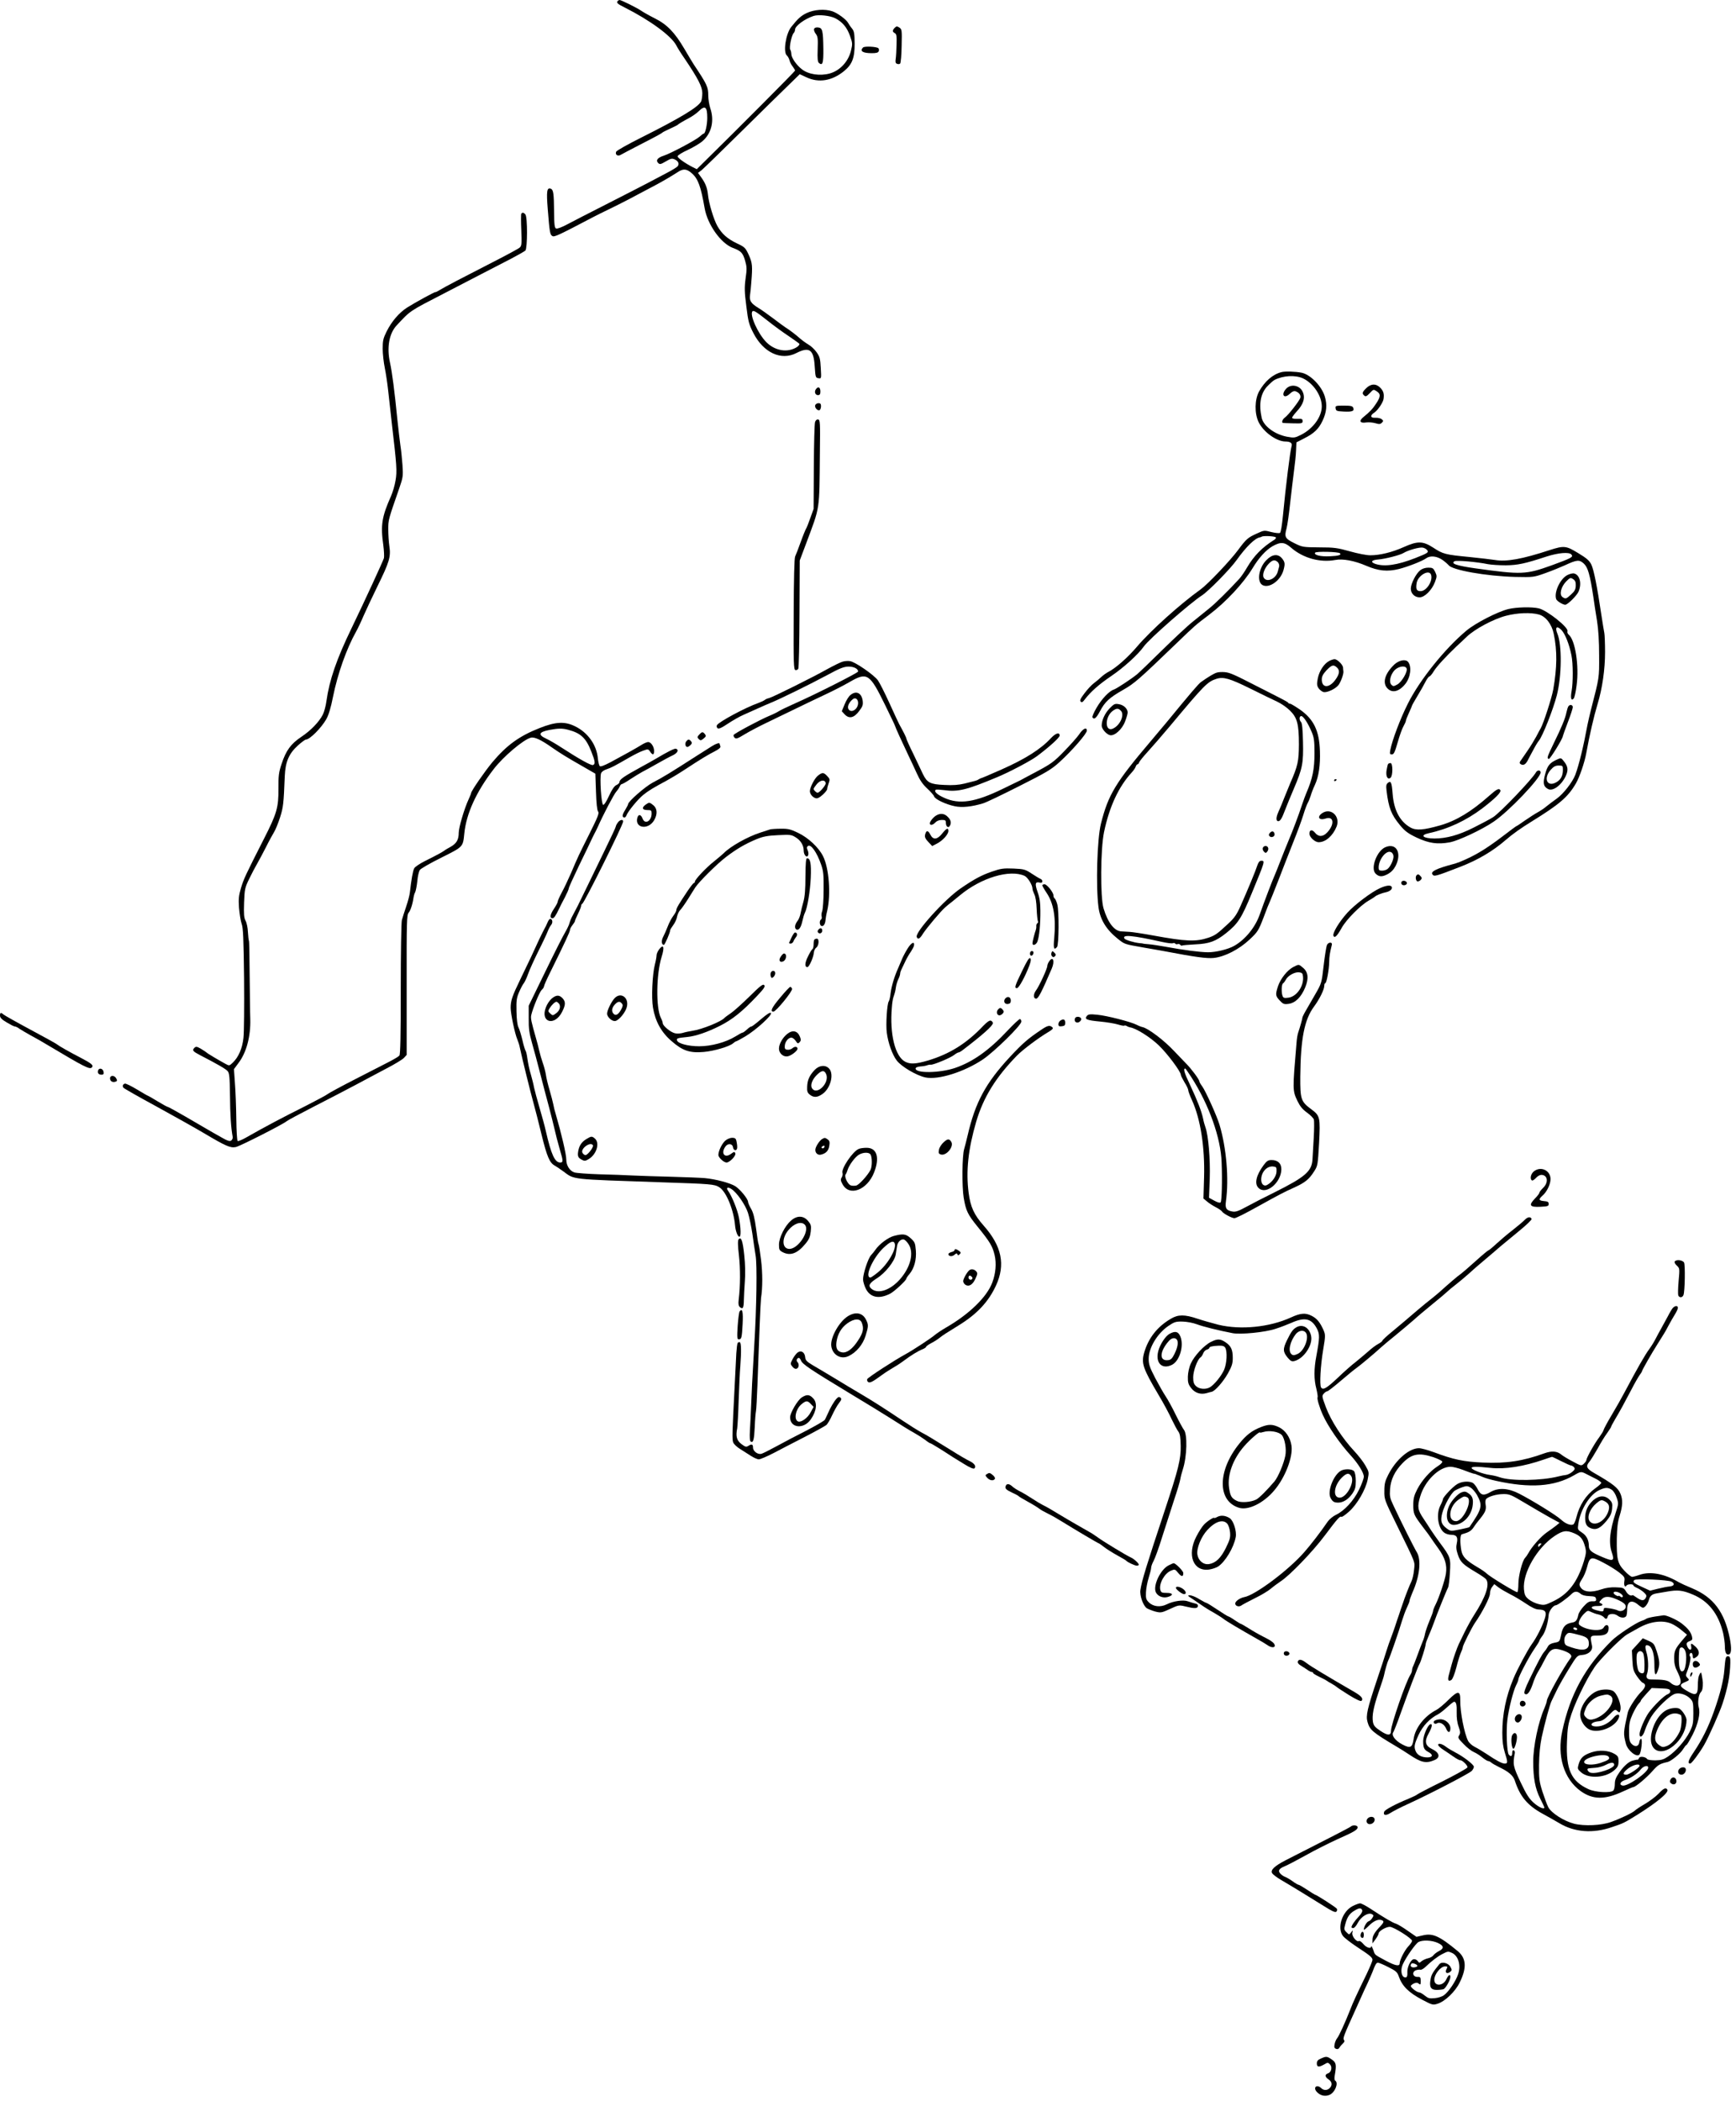 <?xml version="1.0" standalone="no"?>
<!DOCTYPE svg PUBLIC "-//W3C//DTD SVG 20010904//EN"
 "http://www.w3.org/TR/2001/REC-SVG-20010904/DTD/svg10.dtd">
<svg version="1.0" xmlns="http://www.w3.org/2000/svg"
 width="1404pt" height="1699pt" viewBox="0 0 1404 1699"
 preserveAspectRatio="xMidYMid meet">
<g transform="translate(0,1699) scale(0.1,-0.1)"
fill="#000000" stroke="none">
<path d="M4997 16983 c-15 -14 -5 -24 56 -54 204 -103 376 -229 416 -305 9
-18 38 -65 66 -105 112 -166 145 -231 145 -282 0 -27 -5 -57 -10 -68 -26 -47
-170 -134 -481 -290 -110 -55 -203 -107 -206 -116 -10 -25 14 -40 39 -24 12 7
80 43 152 80 137 70 178 93 186 101 3 3 30 16 60 30 30 14 57 27 60 30 8 8 41
28 92 55 26 14 61 38 78 55 52 51 70 38 70 -53 0 -55 -16 -127 -28 -127 -4 0
-19 -11 -34 -25 -30 -27 -232 -135 -290 -154 -50 -16 -66 -37 -46 -58 14 -14
20 -13 63 12 39 23 50 26 71 16 30 -13 40 -36 24 -56 -6 -7 -44 -31 -83 -51
-40 -21 -111 -59 -159 -84 -47 -25 -198 -102 -335 -172 -136 -69 -280 -143
-319 -164 -39 -21 -77 -35 -86 -32 -13 5 -16 29 -17 139 -1 144 -6 175 -26
183 -32 12 -37 -19 -25 -166 15 -189 18 -206 38 -217 16 -9 52 8 328 153 16 9
79 40 139 69 95 46 166 83 370 192 57 30 134 76 174 102 46 31 74 29 116 -8
51 -45 73 -106 104 -284 24 -133 132 -284 229 -320 65 -24 80 -40 98 -103 14
-48 15 -68 4 -143 -10 -75 -9 -109 6 -226 15 -123 21 -146 57 -216 81 -158
223 -225 347 -162 106 54 141 29 149 -108 6 -87 7 -92 30 -95 24 -4 24 -4 19
82 -4 75 -8 92 -34 128 -16 23 -46 51 -66 62 -20 12 -52 35 -70 51 -32 29 -85
69 -119 90 -9 6 -52 37 -95 70 -44 33 -97 71 -119 84 -61 37 -76 59 -69 106 3
22 8 67 10 100 11 135 9 158 -20 223 -28 60 -32 64 -100 96 -74 36 -118 75
-154 138 -30 53 -69 183 -76 251 -6 60 -22 99 -60 150 l-21 29 28 21 c15 12
161 154 325 316 163 161 336 331 384 377 l86 84 54 -25 c100 -47 207 -29 304
50 66 54 86 106 86 222 -1 83 -4 100 -21 122 -12 14 -26 35 -32 46 -14 27 -86
80 -128 94 -60 20 -146 14 -206 -14 -46 -22 -71 -44 -126 -113 -44 -55 -67
-205 -35 -231 8 -7 17 -24 21 -38 3 -15 15 -38 26 -51 10 -14 19 -28 19 -33 0
-6 -474 -482 -727 -730 l-68 -67 -30 15 c-65 33 -125 76 -125 89 0 8 37 31 83
52 45 21 99 53 120 72 72 63 96 165 61 266 -8 25 -16 72 -16 103 0 68 -10 89
-118 251 -9 14 -43 70 -75 125 -79 134 -140 197 -240 247 -44 22 -93 50 -109
61 -31 22 -162 87 -175 87 -4 0 -11 -3 -14 -7z m1759 -141 c57 -30 93 -72 118
-141 21 -59 22 -65 8 -122 -22 -88 -89 -160 -171 -183 -79 -22 -173 -8 -226
34 -45 35 -85 94 -85 123 0 12 -4 28 -9 36 -10 16 11 117 28 134 6 6 11 18 11
27 0 30 77 87 150 111 40 13 133 3 176 -19z m-547 -2446 c45 -36 120 -91 167
-122 46 -31 86 -60 89 -64 3 -5 -6 -17 -19 -26 -75 -48 -177 -32 -248 39 -68
68 -138 224 -112 250 10 9 32 -5 123 -77z"/>
<path d="M6584 16756 c-3 -8 3 -27 14 -40 16 -22 18 -38 15 -124 -3 -79 0
-102 11 -112 29 -23 36 -1 35 113 -2 150 -7 171 -42 175 -17 2 -29 -2 -33 -12z"/>
<path d="M7236 16765 c-20 -21 -20 -32 1 -43 14 -8 16 -24 14 -92 -1 -46 -4
-98 -7 -117 -4 -25 -1 -35 11 -39 9 -4 20 -3 25 2 5 5 11 70 12 143 3 127 2
134 -18 148 -19 12 -24 12 -38 -2z"/>
<path d="M6980 16606 c-29 -29 -3 -46 71 -46 36 0 51 4 56 16 3 8 2 19 -3 24
-14 13 -112 18 -124 6z"/>
<path d="M4216 15262 c-3 -5 -3 -65 0 -134 4 -111 3 -126 -13 -140 -10 -9
-108 -62 -218 -118 -264 -135 -382 -197 -425 -223 -19 -12 -36 -20 -38 -19 -4
4 -163 -83 -228 -124 -66 -42 -126 -112 -167 -194 -28 -56 -32 -75 -32 -140 0
-41 8 -111 17 -155 9 -44 21 -125 27 -180 6 -55 19 -176 30 -270 40 -342 43
-385 30 -460 -6 -38 -23 -95 -36 -125 -75 -168 -86 -236 -63 -398 6 -46 8 -93
5 -105 -9 -28 -151 -337 -262 -567 -121 -250 -179 -418 -203 -589 -5 -40 -19
-89 -29 -109 -30 -59 -97 -129 -174 -180 -85 -57 -124 -110 -160 -220 -22 -66
-26 -94 -25 -197 1 -155 -13 -203 -118 -409 -151 -297 -162 -321 -185 -396
-18 -62 -21 -88 -16 -160 4 -47 13 -105 21 -129 13 -34 16 -120 20 -444 2
-221 0 -437 -5 -479 -9 -85 -40 -156 -86 -200 -28 -27 -29 -27 -60 -10 -55 30
-148 85 -153 92 -3 3 -23 16 -44 29 -35 20 -41 21 -55 7 -18 -19 -12 -27 49
-59 136 -70 207 -111 221 -128 14 -16 17 -47 19 -196 1 -153 8 -263 22 -337 1
-10 -4 -23 -13 -29 -12 -7 -32 -1 -83 29 -38 21 -88 50 -112 64 -24 14 -103
60 -177 103 -73 42 -136 77 -141 77 -4 0 -41 20 -82 45 -40 25 -76 45 -78 45
-3 0 -42 23 -87 50 -46 28 -90 49 -98 48 -17 -4 -23 -19 -13 -33 4 -6 122 -73
262 -149 140 -77 316 -175 390 -219 175 -104 213 -121 257 -112 32 6 381 183
413 210 8 7 107 60 220 118 113 58 264 136 335 174 72 39 184 98 250 133 66
34 130 73 142 86 l22 24 0 566 c-1 516 1 567 16 584 15 17 33 72 40 126 2 12
7 30 13 40 5 11 13 51 17 89 3 39 13 79 20 90 7 11 85 56 174 100 178 89 175
85 186 195 16 160 96 337 237 520 77 101 241 240 301 255 29 8 83 -17 172 -80
68 -47 116 -77 253 -155 l97 -56 5 -145 c3 -95 9 -151 17 -161 11 -12 -2 -44
-70 -180 -89 -178 -89 -177 -149 -318 -23 -52 -56 -123 -75 -157 -18 -34 -33
-68 -33 -75 0 -7 -14 -33 -31 -58 -30 -45 -35 -75 -11 -75 13 0 26 19 55 80 8
17 28 57 46 90 17 33 31 65 31 72 0 7 37 88 81 180 45 92 90 186 100 208 10
22 23 47 27 55 5 8 16 31 25 50 48 108 132 268 152 290 12 14 25 33 28 43 4 9
11 17 16 17 5 0 36 17 68 39 32 21 76 48 98 60 22 11 76 41 120 66 44 25 99
55 123 66 41 19 55 45 29 55 -11 4 -67 -24 -166 -83 -20 -12 -70 -40 -111 -62
-149 -82 -180 -103 -180 -126 0 -6 -11 -17 -25 -23 -17 -8 -36 -36 -60 -88
-21 -47 -40 -74 -47 -72 -15 5 -29 219 -17 255 5 13 23 26 46 33 38 13 58 23
188 98 39 22 87 46 109 53 36 13 39 13 54 -9 20 -30 32 -28 32 6 0 34 -25 72
-48 72 -9 0 -33 -10 -52 -22 -46 -29 -157 -90 -252 -141 -51 -27 -81 -38 -87
-32 -6 6 -13 34 -16 64 -10 108 -81 208 -184 258 -83 41 -156 38 -287 -14
-165 -65 -265 -138 -381 -275 -64 -77 -173 -235 -173 -251 0 -4 -9 -26 -20
-50 -35 -75 -80 -228 -80 -270 0 -57 -18 -87 -65 -114 -22 -12 -45 -25 -50
-30 -16 -12 -61 -37 -152 -82 -45 -22 -87 -50 -93 -62 -11 -19 -24 -95 -35
-194 -2 -22 -16 -74 -30 -115 -14 -41 -30 -91 -35 -110 -5 -19 -9 -270 -9
-558 0 -380 -3 -527 -11 -537 -6 -8 -42 -29 -78 -48 -37 -19 -161 -83 -277
-142 -115 -59 -217 -114 -226 -122 -9 -8 -90 -51 -180 -97 -200 -100 -322
-165 -486 -258 -29 -16 -57 -27 -61 -24 -5 3 -10 83 -11 178 -1 95 -6 225 -11
288 l-8 115 37 50 c64 84 99 215 95 355 -2 47 -3 207 -5 355 -1 149 -3 273 -6
278 -2 4 -6 35 -8 70 -1 34 -10 76 -19 92 -13 24 -15 53 -12 146 4 109 7 122
40 190 20 41 49 97 65 124 16 28 48 88 72 135 23 47 53 101 65 121 12 19 34
73 49 120 26 82 29 109 38 334 5 116 34 182 107 248 29 26 58 47 64 47 31 0
124 93 165 165 19 34 37 93 54 180 38 189 110 391 187 528 16 29 43 86 60 127
18 41 68 148 112 238 97 197 110 240 97 325 -5 34 -9 96 -9 137 0 77 0 76 90
335 29 84 31 95 25 185 -4 52 -11 124 -17 160 -5 36 -16 128 -24 205 -24 242
-43 385 -60 463 -27 122 -7 236 54 301 114 122 97 111 392 263 85 44 218 113
295 153 77 40 185 96 240 124 55 29 106 58 114 65 17 18 18 270 0 292 -13 16
-25 18 -33 6z m379 -4173 c103 -27 145 -67 188 -178 31 -78 33 -99 13 -107
-15 -6 -116 51 -256 142 -41 27 -96 59 -122 71 -70 32 -61 54 27 71 69 13 103
14 150 1z"/>
<path d="M10364 13981 c-71 -18 -135 -74 -181 -156 -36 -66 -38 -177 -4 -248
39 -80 144 -156 216 -157 40 0 58 -13 51 -36 -12 -41 -48 -330 -70 -562 -8
-81 -17 -137 -24 -141 -7 -4 -38 -1 -70 7 -57 15 -59 15 -117 -12 -73 -33 -85
-43 -151 -132 -64 -87 -246 -278 -303 -319 -167 -120 -401 -330 -513 -461 -76
-90 -174 -176 -234 -207 -16 -8 -41 -26 -56 -40 -15 -14 -43 -38 -62 -52 -19
-14 -53 -51 -76 -82 -32 -42 -39 -58 -30 -66 9 -9 17 -5 33 17 47 62 117 124
215 190 99 67 217 174 263 239 40 58 377 353 469 412 52 33 231 215 281 286
77 108 150 179 189 184 3 0 10 3 15 6 14 8 104 4 113 -6 4 -4 -1 -12 -11 -19
-98 -61 -166 -130 -221 -224 -20 -35 -49 -77 -64 -93 -88 -96 -194 -200 -243
-239 -31 -25 -89 -72 -130 -105 -41 -32 -153 -137 -249 -231 -96 -95 -189
-184 -205 -197 -48 -39 -164 -115 -187 -123 -37 -11 -98 -76 -139 -146 -22
-37 -37 -73 -34 -78 13 -22 31 -7 60 47 40 77 76 111 187 174 94 54 123 79
439 383 146 141 148 142 259 226 136 103 276 254 350 375 51 85 107 146 161
178 66 37 97 35 150 -11 97 -85 236 -123 358 -100 61 12 156 -6 251 -47 98
-42 171 -49 264 -26 74 19 187 63 221 87 33 24 88 17 133 -15 22 -16 43 -35
47 -40 24 -40 305 -90 539 -96 149 -3 149 -3 245 31 53 19 124 48 157 63 97
45 117 47 153 14 33 -30 50 -89 77 -268 7 -49 20 -137 30 -195 11 -69 17 -165
17 -280 1 -184 2 -175 -65 -435 -11 -44 -24 -100 -29 -125 -32 -173 -68 -323
-99 -406 -22 -58 -96 -153 -149 -191 -30 -21 -68 -50 -85 -64 -17 -15 -49 -36
-71 -48 -22 -12 -68 -42 -103 -66 -35 -25 -65 -45 -68 -45 -2 0 -50 -35 -107
-79 -119 -91 -206 -146 -297 -187 -36 -16 -68 -30 -72 -30 -5 -1 -9 -2 -10 -4
-2 -1 -10 -3 -18 -5 -140 -37 -190 -61 -176 -84 14 -21 22 -19 226 60 142 55
263 126 370 219 54 47 124 96 205 146 227 140 296 199 360 309 29 49 71 171
84 245 27 149 61 296 92 399 38 125 60 280 60 418 0 72 -3 142 -6 155 -3 13
-14 82 -25 153 -33 223 -60 358 -80 400 -16 32 -37 51 -107 93 -98 60 -114 61
-230 24 -222 -73 -351 -96 -442 -80 -25 4 -118 15 -206 24 -198 19 -215 24
-294 76 -84 54 -125 55 -239 4 -91 -41 -191 -66 -270 -66 -29 0 -102 14 -165
32 -100 28 -127 32 -248 32 -131 1 -137 2 -201 34 -75 37 -82 50 -63 119 7 26
20 118 29 203 10 85 23 202 31 260 8 58 16 134 17 169 l3 64 64 33 c79 40 115
75 146 139 34 71 40 130 20 197 -24 84 -116 179 -187 194 -50 10 -135 13 -164
5z m173 -50 c84 -39 153 -141 153 -227 0 -84 -70 -180 -166 -229 -52 -26 -57
-27 -117 -16 -98 19 -188 86 -203 152 -24 110 -10 194 43 253 21 22 48 47 61
54 69 35 166 41 229 13z m1004 -1388 c17 -19 8 -25 -96 -66 -144 -56 -246 -71
-321 -47 -44 15 -32 32 23 36 58 5 175 35 203 52 37 23 129 49 156 44 13 -2
29 -11 35 -19z m-704 -27 c14 -13 -11 -21 -80 -24 -76 -4 -133 10 -121 29 7
12 189 8 201 -5z m1872 -10 c17 -20 2 -28 -159 -87 -209 -75 -242 -77 -615
-25 -156 22 -205 39 -171 58 16 9 179 -5 271 -24 28 -5 92 -9 143 -9 97 1 157
14 327 70 99 32 186 39 204 17z"/>
<path d="M10402 13847 c-44 -47 -18 -86 28 -42 20 19 34 25 48 21 29 -10 45
-32 38 -54 -9 -26 -97 -139 -124 -158 -21 -14 -30 -44 -14 -44 4 -1 41 -2 82
-3 69 -2 75 0 75 18 0 17 -6 20 -42 18 -25 -1 -43 3 -43 9 0 6 18 30 39 53 54
58 69 110 46 158 -24 52 -95 65 -133 24z"/>
<path d="M11049 13851 c-33 -33 -35 -43 -15 -60 11 -10 20 -5 44 20 30 32 31
32 56 15 33 -21 33 -42 -3 -97 -29 -45 -53 -70 -105 -112 -38 -31 -27 -51 23
-43 19 3 53 0 74 -6 31 -9 40 -9 53 4 13 13 13 16 -1 28 -9 8 -32 13 -51 12
-41 -3 -46 18 -9 42 29 19 72 84 75 112 5 41 -1 60 -25 87 -35 37 -77 36 -116
-2z"/>
<path d="M6601 13846 c-18 -21 -9 -51 14 -51 15 0 20 7 20 29 0 33 -16 44 -34
22z"/>
<path d="M6593 13714 c-7 -19 20 -49 36 -40 6 4 11 18 11 32 0 17 -5 24 -20
24 -11 0 -23 -7 -27 -16z"/>
<path d="M10802 13688 c3 -21 9 -23 67 -26 68 -3 86 4 75 31 -5 14 -20 17 -76
17 -66 0 -69 -1 -66 -22z"/>
<path d="M6592 13578 c-5 -13 -9 -176 -10 -363 l-2 -340 -27 -75 c-14 -41 -30
-80 -34 -85 -4 -6 -24 -54 -43 -107 -19 -54 -40 -106 -45 -117 -7 -12 -11
-178 -12 -468 -2 -399 0 -448 14 -451 8 -2 19 3 23 10 5 7 9 207 10 444 l2
432 50 133 c117 314 108 258 113 744 3 238 2 260 -14 263 -10 2 -20 -5 -25
-20z"/>
<path d="M10243 12462 c-63 -62 -81 -176 -32 -203 54 -29 146 37 169 120 14
51 13 65 -11 95 -32 40 -79 36 -126 -12z m92 -18 c8 -9 13 -25 10 -35 -3 -10
-8 -29 -11 -41 -16 -60 -91 -91 -114 -48 -13 24 7 78 44 115 29 29 48 31 71 9z"/>
<path d="M11486 12379 c-34 -27 -76 -109 -76 -149 0 -39 31 -70 71 -70 41 0
99 58 124 123 17 45 17 50 2 83 -15 30 -21 34 -55 34 -25 0 -49 -8 -66 -21z
m88 -37 c16 -49 -37 -132 -85 -132 -32 0 -40 16 -32 65 10 62 102 115 117 67z"/>
<path d="M12678 12341 c-60 -29 -112 -142 -92 -196 6 -16 54 -45 73 -45 19 0
94 74 108 107 27 65 10 134 -36 146 -11 3 -35 -3 -53 -12z m66 -87 c-1 -30 -9
-45 -38 -71 -40 -37 -45 -38 -70 -20 -27 20 -11 83 31 126 31 31 35 32 56 18
17 -11 22 -24 21 -53z"/>
<path d="M12198 12065 c-88 -22 -265 -113 -338 -174 -175 -146 -380 -402 -474
-591 -61 -121 -127 -296 -142 -375 -5 -30 -4 -35 13 -35 16 0 24 18 47 98 15
53 36 112 47 130 10 18 19 38 19 43 0 6 11 35 25 65 14 30 25 57 25 59 0 3 20
38 44 78 24 39 53 91 65 115 12 23 26 42 31 42 5 0 22 19 36 43 24 39 98 119
183 200 19 17 56 52 83 78 66 63 215 143 318 170 93 24 201 28 266 10 55 -15
104 -78 120 -156 29 -139 27 -272 -4 -450 -13 -72 -80 -277 -102 -315 -5 -8
-21 -37 -35 -65 -15 -27 -47 -81 -73 -118 -26 -38 -51 -75 -57 -83 -7 -10 -6
-17 4 -23 20 -13 38 -3 55 27 7 15 28 54 46 87 17 33 38 67 45 75 30 34 116
252 146 368 40 156 42 407 5 497 -23 54 -5 69 33 30 29 -31 62 -113 80 -203
14 -67 14 -222 1 -293 -10 -54 -2 -81 18 -56 6 7 17 55 23 106 21 157 -11 366
-64 409 -9 8 -13 20 -10 28 11 29 -164 169 -233 185 -56 13 -180 10 -246 -6z"/>
<path d="M10749 11645 c-41 -22 -79 -80 -91 -139 -9 -47 -8 -59 6 -81 9 -13
27 -27 40 -31 26 -6 90 22 118 53 19 21 45 90 43 113 -1 8 -3 23 -3 33 -3 24
-47 67 -69 67 -10 -1 -30 -7 -44 -15z m63 -52 c26 -23 22 -53 -13 -101 -50
-68 -109 -66 -109 4 0 25 10 43 38 74 43 44 57 48 84 23z"/>
<path d="M6815 11640 c-16 -4 -70 -31 -120 -58 -124 -70 -451 -232 -476 -237
-12 -2 -27 -9 -33 -14 -7 -6 -30 -17 -52 -25 -106 -37 -321 -153 -336 -180 -4
-8 -2 -18 5 -24 9 -8 31 1 83 36 39 26 95 58 125 71 30 13 81 36 114 51 33 15
85 38 115 50 75 31 310 146 455 224 98 53 129 65 167 66 44 0 78 -17 78 -40 0
-10 -350 -187 -507 -256 -59 -26 -119 -55 -133 -64 -14 -9 -50 -27 -80 -39
-74 -31 -278 -140 -286 -153 -4 -5 0 -16 7 -23 12 -12 25 -7 79 26 36 22 117
65 180 95 341 165 403 195 495 238 55 26 136 68 179 93 139 80 160 66 282
-183 46 -94 84 -173 84 -177 0 -6 59 -135 110 -242 16 -33 45 -95 64 -137 25
-56 49 -91 85 -124 28 -26 53 -54 56 -64 7 -23 94 -64 166 -79 60 -13 140 -4
229 23 25 7 158 71 296 141 219 110 261 136 324 194 99 90 220 229 220 253 0
32 -32 17 -63 -31 -16 -23 -71 -85 -121 -136 -80 -83 -106 -102 -215 -160 -69
-37 -132 -70 -140 -75 -9 -4 -73 -35 -142 -69 -222 -108 -350 -128 -473 -72
-58 26 -86 53 -67 65 4 3 34 1 67 -3 112 -16 183 2 429 105 101 42 273 133
322 170 98 73 183 150 183 166 0 30 -32 20 -70 -20 -82 -89 -206 -168 -400
-254 -106 -47 -161 -70 -170 -72 -3 -1 -11 -5 -17 -9 -7 -5 -21 -10 -30 -12
-10 -3 -47 -12 -83 -21 -46 -11 -93 -15 -163 -11 -114 5 -139 18 -173 88 -11
24 -46 97 -77 162 -32 64 -57 121 -57 126 0 7 -25 57 -58 116 -6 11 -41 87
-78 168 -37 81 -79 165 -94 186 -33 45 -184 149 -225 155 -17 3 -43 1 -60 -4z"/>
<path d="M11278 11618 c-77 -73 -100 -148 -58 -193 39 -42 95 -28 145 34 43
53 54 140 23 179 -20 24 -73 14 -110 -20z m98 -33 c10 -25 -38 -108 -74 -129
-30 -17 -35 -17 -49 -3 -22 22 -8 83 27 119 32 31 86 39 96 13z"/>
<path d="M9840 11551 c-23 -7 -68 -34 -127 -76 -19 -13 -84 -89 -281 -329 -32
-37 -86 -103 -122 -145 -288 -339 -347 -436 -406 -671 -31 -123 -42 -503 -20
-675 13 -100 63 -182 156 -256 57 -45 52 -43 205 -70 61 -10 135 -24 165 -29
262 -50 349 -61 405 -56 89 9 206 69 291 149 65 61 72 71 113 178 23 63 47
122 52 131 5 10 35 86 68 170 32 84 86 221 119 305 34 84 71 185 83 225 12 40
28 82 34 93 7 11 18 38 25 60 6 22 22 63 35 90 30 65 44 158 40 271 -5 165
-50 258 -161 336 -38 26 -74 48 -81 48 -6 0 -13 3 -15 8 -1 4 -39 25 -83 47
-44 23 -118 60 -165 84 -187 96 -222 112 -263 116 -23 2 -53 1 -67 -4z m272
-129 c90 -45 188 -92 218 -106 30 -14 76 -45 101 -70 60 -58 74 -109 74 -276
-1 -136 -8 -171 -71 -315 -7 -17 -27 -66 -45 -110 -17 -44 -40 -100 -51 -123
-19 -42 -19 -72 0 -72 16 0 30 23 55 90 14 36 46 115 72 175 69 162 77 204 73
377 -2 100 -7 151 -16 160 -16 16 -15 48 2 48 17 0 55 -58 84 -128 19 -44 23
-71 23 -171 0 -130 -15 -206 -67 -326 -7 -16 -22 -57 -33 -90 -32 -97 -77
-215 -111 -295 -17 -41 -47 -115 -66 -165 -19 -49 -39 -99 -44 -110 -17 -37
-84 -212 -122 -320 -36 -103 -117 -203 -208 -254 -48 -27 -146 -51 -210 -51
-68 1 -193 17 -345 45 -49 9 -110 18 -135 20 -25 2 -45 4 -45 5 0 1 -13 3 -30
4 -47 5 -114 26 -121 37 -21 34 65 26 303 -27 40 -9 79 -14 88 -11 8 4 17 2
20 -3 3 -5 12 -7 19 -4 8 3 17 0 21 -5 3 -6 10 -9 14 -7 4 3 53 7 109 10 111
5 164 24 246 89 98 78 126 120 211 327 107 259 107 260 76 260 -14 0 -23 -11
-32 -37 -13 -42 -79 -201 -137 -331 -30 -67 -49 -95 -98 -140 -91 -85 -106
-95 -160 -114 -102 -34 -181 -31 -449 18 -82 15 -168 28 -190 29 -22 1 -52 3
-67 4 -56 3 -108 70 -143 186 -27 89 -25 478 4 617 43 205 118 367 224 482 15
16 29 37 32 47 4 11 10 19 15 19 5 0 11 8 14 18 4 9 34 46 67 82 33 36 115
130 182 210 278 333 302 357 375 381 57 18 108 3 274 -79z"/>
<path d="M10270 10255 c-10 -11 -10 -19 -2 -27 15 -15 44 -2 40 19 -4 23 -22
27 -38 8z"/>
<path d="M10213 10134 c-3 -8 1 -22 9 -30 13 -13 16 -13 27 0 7 9 11 23 7 31
-7 20 -35 19 -43 -1z"/>
<path d="M6879 11371 c-14 -10 -35 -44 -48 -76 l-23 -56 23 -25 c36 -38 75
-30 117 26 29 38 33 50 29 84 -9 63 -52 84 -98 47z m61 -65 c0 -52 -58 -87
-79 -48 -10 20 6 54 37 79 20 16 42 -1 42 -31z"/>
<path d="M8973 11261 c-38 -40 -63 -95 -63 -139 0 -25 37 -68 65 -76 37 -11
101 47 124 110 12 30 21 63 21 73 0 31 -33 61 -71 67 -33 6 -40 2 -76 -35z
m92 -18 c31 -30 -3 -113 -59 -142 -71 -39 -75 93 -4 143 29 20 43 20 63 -1z"/>
<path d="M12684 11278 c-4 -6 -11 -28 -15 -47 -9 -48 -40 -123 -103 -251 -54
-112 -57 -121 -40 -127 10 -3 114 166 114 186 0 3 18 53 40 111 22 57 40 112
40 122 0 20 -25 24 -36 6z"/>
<path d="M5655 11050 c-17 -18 -17 -22 -4 -36 14 -13 18 -13 39 4 21 17 22 22
11 36 -17 21 -24 20 -46 -4z"/>
<path d="M5550 10995 c-13 -16 -7 -45 9 -45 5 0 17 7 26 16 12 12 13 19 4 30
-15 18 -24 18 -39 -1z"/>
<path d="M5760 10958 c-19 -12 -73 -46 -120 -76 -226 -145 -275 -175 -363
-221 -61 -33 -197 -152 -197 -173 0 -5 -11 -26 -25 -49 -24 -38 -26 -59 -4
-59 5 0 13 8 16 18 12 32 93 131 136 165 42 34 82 58 192 117 33 18 96 56 140
85 134 88 192 123 246 150 36 19 49 31 45 41 -3 9 -6 18 -6 20 0 10 -28 2 -60
-18z"/>
<path d="M12585 10845 c-53 -25 -71 -48 -89 -117 -19 -71 -14 -98 24 -118 39
-21 109 31 144 107 21 47 17 76 -15 116 -24 31 -24 31 -64 12z m55 -80 c0 -47
-16 -78 -51 -99 -75 -45 -110 28 -48 99 24 27 39 35 65 35 32 0 34 -2 34 -35z"/>
<path d="M11226 10812 c-3 -5 -8 -28 -12 -50 -8 -49 9 -80 32 -61 20 16 19
119 0 119 -8 0 -17 -4 -20 -8z"/>
<path d="M12423 10746 c-31 -56 -290 -327 -348 -364 -22 -14 -93 -52 -157 -84
-121 -61 -221 -88 -316 -88 -94 0 -122 27 -46 43 157 34 302 102 434 202 105
81 154 130 144 146 -11 18 -30 8 -94 -49 -140 -124 -263 -199 -393 -236 -134
-38 -194 -43 -240 -17 -85 48 -134 140 -144 272 -7 92 -14 109 -38 89 -14 -11
-16 -24 -11 -65 17 -139 38 -192 109 -278 40 -48 64 -66 135 -100 98 -46 168
-56 267 -38 70 13 260 102 355 167 122 82 380 353 380 398 0 20 -26 21 -37 2z"/>
<path d="M6615 10718 c-27 -21 -65 -95 -65 -126 1 -23 21 -48 46 -56 15 -4 30
3 57 27 20 18 37 39 37 47 0 7 5 28 12 47 11 29 10 35 -12 58 -29 31 -40 31
-75 3z m63 -60 c3 -16 -50 -78 -66 -78 -10 0 -32 22 -32 31 0 4 12 22 26 39
29 34 66 38 72 8z"/>
<path d="M10790 10679 c0 -5 5 -7 10 -4 6 3 10 8 10 11 0 2 -4 4 -10 4 -5 0
-10 -5 -10 -11z"/>
<path d="M5222 10484 c-34 -24 -28 -44 13 -44 32 0 35 -3 35 -28 0 -61 -54
-92 -73 -41 -14 35 -34 38 -43 5 -21 -83 89 -99 136 -19 29 49 26 96 -6 122
-32 25 -33 25 -62 5z"/>
<path d="M10692 10414 c-43 -30 -24 -60 28 -43 68 24 76 -47 13 -113 -34 -36
-71 -36 -98 -1 -23 28 -45 25 -45 -8 0 -28 44 -69 75 -69 56 0 115 52 145 127
32 83 -48 156 -118 107z"/>
<path d="M7575 10398 c-25 -13 -54 -49 -55 -65 0 -20 25 -15 45 7 11 12 31 20
52 20 28 0 33 -3 33 -24 0 -29 19 -44 31 -25 15 24 10 49 -16 74 -26 27 -58
31 -90 13z"/>
<path d="M4996 10338 c-9 -12 -16 -27 -16 -32 0 -5 -41 -93 -91 -195 -50 -102
-116 -238 -146 -301 -64 -133 -84 -172 -110 -220 -11 -19 -23 -47 -27 -63 -3
-15 -20 -49 -35 -75 -16 -26 -89 -170 -162 -321 l-133 -273 0 -102 c-1 -82 4
-120 27 -201 16 -55 46 -167 67 -250 21 -82 53 -204 71 -270 17 -66 35 -136
39 -155 13 -58 32 -132 51 -197 24 -79 24 -93 0 -93 -44 0 -73 64 -117 256 -7
33 -30 117 -50 185 -20 68 -40 143 -45 166 -4 24 -15 66 -23 95 -17 58 -24 92
-33 153 -3 22 -9 45 -13 50 -4 6 -16 44 -25 85 -10 41 -24 88 -32 103 -9 18
-15 66 -16 130 -2 88 1 109 22 157 13 30 30 62 38 71 7 9 23 42 34 74 11 32
49 115 83 184 35 69 69 142 76 161 7 19 20 43 28 52 15 18 10 48 -8 48 -6 0
-15 -12 -21 -27 -6 -16 -20 -44 -31 -63 -10 -19 -27 -54 -38 -77 -33 -74 -90
-195 -150 -318 -68 -140 -80 -176 -80 -234 0 -48 34 -210 54 -256 7 -17 17
-46 20 -65 15 -73 88 -369 111 -450 13 -47 43 -163 66 -259 42 -171 64 -223
104 -245 11 -6 43 -27 70 -47 95 -69 42 -63 800 -89 392 -13 422 -15 461 -39
57 -34 118 -183 129 -311 4 -44 21 -90 35 -90 14 0 12 70 -4 155 -12 64 -57
174 -88 217 -18 25 -2 33 27 14 45 -29 112 -126 134 -192 11 -34 27 -111 36
-171 8 -59 20 -138 26 -175 13 -72 8 -421 -11 -728 -18 -305 -20 -355 -25
-480 -3 -69 -7 -162 -10 -207 -3 -53 -1 -84 6 -89 21 -13 28 13 33 117 2 57 7
116 10 129 3 14 8 111 12 215 4 105 8 215 9 245 1 30 5 138 9 240 4 102 9 199
11 215 13 82 13 202 0 308 -8 65 -17 122 -20 127 -3 4 -12 61 -20 125 -12 87
-22 128 -40 160 -14 23 -25 49 -25 57 0 23 -65 103 -104 127 -42 26 -159 57
-246 65 -36 3 -157 8 -270 11 -113 3 -252 7 -310 10 -58 3 -181 8 -275 10 -93
3 -184 10 -200 15 -37 12 -65 56 -65 102 1 41 -41 218 -85 368 -8 25 -17 61
-20 80 -4 19 -17 71 -30 115 -13 44 -27 100 -30 125 -4 25 -15 68 -25 95 -10
28 -23 73 -29 100 -6 28 -18 73 -26 100 -38 133 -44 161 -39 185 13 58 68 190
85 206 11 9 19 23 19 29 0 7 22 57 49 111 119 241 161 331 161 345 0 8 9 25
20 39 11 14 20 28 20 33 0 4 11 30 25 59 14 28 25 57 25 64 0 7 4 14 9 16 16
6 331 639 331 666 0 20 -28 14 -44 -10z"/>
<path d="M6230 10284 c-8 -3 -44 -14 -80 -26 -103 -33 -244 -112 -297 -167
-10 -10 -45 -39 -78 -66 -66 -52 -155 -147 -155 -164 0 -6 -4 -11 -8 -11 -5 0
-28 -30 -53 -67 -71 -106 -89 -137 -89 -152 0 -8 -11 -29 -25 -47 -13 -17 -34
-56 -45 -86 -11 -29 -28 -67 -37 -84 -16 -31 -13 -64 6 -64 8 0 51 99 51 118
0 5 11 23 25 42 14 18 28 49 31 69 4 19 15 42 24 51 9 8 38 49 64 90 26 41 52
84 59 94 29 45 175 190 247 245 88 67 156 107 250 146 51 21 87 28 172 32 98
5 109 4 142 -17 42 -25 66 -66 66 -108 0 -36 26 -63 36 -37 4 9 2 27 -4 40 -8
18 -8 26 2 34 23 19 72 -49 107 -150 19 -55 21 -83 20 -206 0 -78 -6 -154 -11
-169 -6 -15 -8 -35 -5 -44 3 -10 1 -21 -5 -25 -13 -8 -13 -42 1 -51 16 -9 32
11 35 43 1 15 7 51 14 78 31 134 15 346 -34 443 -36 71 -120 149 -202 188 -60
29 -81 34 -140 33 -38 0 -76 -3 -84 -5z"/>
<path d="M7620 10250 c-40 -50 -73 -53 -95 -10 -17 33 -30 38 -39 14 -11 -28
-7 -41 23 -73 l30 -32 39 20 c46 24 92 74 92 102 0 29 -15 23 -50 -21z"/>
<path d="M11205 10140 c-69 -28 -123 -171 -80 -214 28 -27 53 -28 98 -4 29 16
49 37 65 68 51 103 5 187 -83 150z m65 -76 c0 -29 -26 -84 -49 -101 -9 -7 -28
-13 -43 -13 -23 0 -28 4 -28 25 0 67 63 145 101 124 11 -5 19 -20 19 -35z"/>
<path d="M6514 9902 c0 -103 -5 -163 -16 -202 -9 -30 -19 -73 -23 -94 -4 -22
-15 -51 -26 -64 -21 -27 -25 -57 -9 -67 19 -12 38 15 49 66 6 28 15 58 20 67
20 38 43 173 48 283 5 117 -3 159 -30 159 -9 0 -12 -39 -13 -148z"/>
<path d="M8018 9941 c-80 -28 -139 -59 -248 -134 -127 -86 -371 -355 -356
-393 9 -24 25 -16 51 27 29 45 145 183 179 212 11 10 36 31 55 45 18 15 48 39
65 53 171 142 402 211 522 157 26 -12 64 -74 64 -103 0 -9 7 -29 15 -46 10
-18 17 -64 19 -118 2 -49 7 -94 10 -99 3 -6 2 -14 -4 -17 -6 -4 -10 -14 -9
-23 1 -10 -1 -24 -4 -32 -9 -23 -27 -94 -27 -107 0 -24 30 -13 40 13 15 38 25
144 24 249 0 67 -6 107 -23 154 -23 67 -19 84 20 74 24 -7 26 22 3 31 -8 3
-40 22 -70 42 -52 34 -61 37 -147 41 -82 3 -101 1 -179 -26z"/>
<path d="M11457 9913 c-11 -10 -8 -41 4 -49 6 -3 18 1 27 9 13 13 13 19 2 31
-14 17 -23 20 -33 9z"/>
<path d="M11335 9860 c-4 -7 -3 -16 3 -22 14 -14 45 -2 40 15 -6 16 -34 21
-43 7z"/>
<path d="M8430 9831 c0 -5 15 -32 34 -60 58 -86 77 -201 62 -368 -8 -82 -2
-100 23 -70 15 19 17 291 2 344 -6 23 -16 45 -21 48 -6 3 -10 14 -10 24 0 25
-52 90 -72 91 -10 0 -18 -4 -18 -9z"/>
<path d="M11162 9809 c-68 -30 -205 -133 -264 -198 -67 -74 -122 -165 -114
-187 9 -23 29 -5 68 65 37 66 150 180 216 218 26 15 49 30 52 33 10 10 55 29
87 35 35 7 58 28 48 45 -9 15 -44 11 -93 -11z"/>
<path d="M6620 9474 c-9 -10 -10 -18 -2 -26 12 -12 32 -2 32 17 0 21 -16 26
-30 9z"/>
<path d="M6403 9413 c-9 -21 -19 -41 -21 -45 -2 -5 4 -8 12 -8 9 0 19 8 23 18
3 9 13 25 20 34 15 17 10 38 -7 38 -6 0 -17 -17 -27 -37z"/>
<path d="M6587 9393 c-4 -3 -7 -21 -7 -39 0 -18 -4 -36 -10 -39 -5 -3 -22 -30
-36 -60 -26 -52 -27 -85 -4 -85 14 0 49 79 52 117 1 15 10 34 20 41 21 15 25
72 5 72 -8 0 -17 -3 -20 -7z"/>
<path d="M7342 9323 c-17 -27 -38 -66 -47 -88 -9 -22 -23 -55 -31 -73 -30 -65
-54 -147 -61 -201 -3 -31 -10 -61 -15 -68 -14 -17 -25 -190 -16 -253 11 -85
45 -179 81 -226 38 -49 158 -120 231 -136 104 -22 314 44 466 146 94 64 310
276 310 305 0 12 -5 21 -12 21 -6 0 -51 -42 -99 -93 -151 -161 -282 -254 -427
-303 -124 -41 -317 -44 -317 -4 0 8 15 15 40 17 22 1 47 6 55 10 8 3 21 5 28
4 19 -3 159 55 189 79 14 11 30 20 35 20 6 0 23 10 39 23 157 120 239 193 239
214 0 8 -7 16 -16 20 -11 4 -31 -10 -63 -43 -134 -142 -273 -228 -449 -280
-95 -28 -141 -30 -181 -9 -82 42 -127 225 -108 440 2 33 8 69 12 80 12 36 16
48 21 84 3 20 12 49 20 65 8 16 14 35 14 43 0 7 4 21 9 31 4 9 19 40 32 67 13
28 34 64 46 80 11 17 23 39 25 49 6 37 -20 26 -50 -21z"/>
<path d="M10731 9347 c-5 -14 -17 -88 -26 -165 -16 -140 -16 -142 -68 -232
-29 -50 -64 -112 -79 -137 -15 -26 -26 -50 -25 -53 1 -5 -20 -79 -34 -120 -5
-14 -11 -50 -13 -80 -33 -388 -33 -387 8 -474 20 -41 40 -66 76 -92 27 -19 52
-45 56 -56 3 -11 3 -78 -1 -147 -4 -69 -9 -147 -10 -174 -5 -97 -57 -143 -305
-267 -80 -39 -182 -92 -228 -117 -68 -37 -89 -44 -116 -39 -49 9 -59 27 -51
83 25 182 4 430 -52 618 -21 71 -113 274 -140 311 -13 17 -23 35 -23 40 0 15
-68 106 -107 144 -19 19 -63 65 -98 102 -80 86 -210 184 -255 193 -10 2 -31
10 -48 19 -47 24 -241 74 -318 81 -58 6 -73 4 -84 -10 -22 -26 -1 -35 106 -45
54 -5 120 -16 146 -24 25 -8 49 -12 51 -9 3 3 12 1 19 -3 7 -5 19 -9 27 -11
49 -7 163 -79 232 -145 71 -68 179 -213 179 -239 0 -6 14 -34 30 -61 17 -26
30 -55 30 -63 0 -9 14 -46 31 -83 68 -150 104 -378 97 -622 l-5 -171 30 -25
c16 -14 48 -34 71 -46 22 -11 45 -27 49 -34 9 -16 80 -54 100 -54 13 0 83 35
198 99 164 91 204 112 280 146 93 42 126 68 168 135 28 43 29 52 39 225 11
210 8 223 -62 275 -85 63 -91 81 -90 265 3 306 33 461 112 567 45 61 82 137
82 167 0 12 4 21 8 21 11 0 31 110 32 173 0 42 6 76 21 136 7 27 -30 24 -40
-2z m-1096 -1067 c143 -223 239 -492 245 -690 6 -147 1 -313 -8 -322 -6 -6
-25 -1 -52 14 l-42 23 6 155 c5 156 -11 349 -35 415 -6 17 -15 48 -19 70 -13
61 -46 146 -105 272 -48 100 -57 133 -39 133 2 0 24 -31 49 -70z"/>
<path d="M5331 9314 c-11 -15 -21 -36 -21 -48 0 -12 -6 -46 -14 -76 -20 -80
-29 -268 -15 -348 19 -111 67 -199 150 -270 89 -78 147 -98 261 -88 82 7 208
44 237 70 10 9 21 16 25 16 3 0 37 18 74 40 87 52 221 174 207 189 -7 7 -31
-8 -79 -49 -38 -33 -74 -60 -78 -60 -5 0 -16 -6 -23 -12 -31 -28 -44 -38 -51
-38 -4 0 -30 -14 -57 -31 -77 -47 -195 -79 -292 -79 -87 0 -169 21 -179 46 -7
18 1 21 82 29 70 7 163 39 266 91 100 51 179 114 297 239 58 61 69 78 60 89
-10 12 -31 -4 -119 -91 -59 -58 -127 -119 -152 -136 -25 -17 -47 -33 -50 -37
-25 -30 -183 -94 -260 -105 -25 -4 -60 -11 -78 -17 -17 -5 -46 -7 -63 -3 -35
8 -99 60 -99 82 0 7 -7 27 -15 42 -41 81 -38 353 6 494 25 79 16 107 -20 61z"/>
<path d="M8330 9279 c0 -24 23 -21 28 4 2 10 -3 17 -12 17 -10 0 -16 -9 -16
-21z"/>
<path d="M8504 9286 c-4 -9 -2 -22 5 -29 8 -8 14 -8 23 1 10 10 8 16 -5 29
-15 15 -17 15 -23 -1z"/>
<path d="M6314 9254 c-19 -28 -8 -49 19 -38 28 11 34 64 7 64 -5 0 -17 -11
-26 -26z"/>
<path d="M8266 9138 c-60 -124 -64 -138 -41 -138 15 0 67 95 100 183 13 35 15
51 7 59 -8 8 -26 -21 -66 -104z"/>
<path d="M8486 9218 c-9 -12 -16 -30 -16 -39 0 -21 -66 -165 -93 -200 -21 -30
-20 -64 3 -64 17 0 43 50 126 243 26 60 11 104 -20 60z"/>
<path d="M10458 9170 c-48 -26 -101 -93 -122 -154 -22 -68 -21 -79 14 -116 27
-29 35 -32 72 -27 54 7 102 55 134 133 30 74 24 124 -18 159 -35 30 -33 29
-80 5z m80 -75 c9 -76 -50 -163 -117 -172 -34 -5 -42 -2 -48 13 -11 29 -9 94
3 102 6 4 16 17 23 30 17 33 71 63 106 60 25 -3 31 -8 33 -33z"/>
<path d="M6234 9125 c-4 -8 -3 -22 0 -31 5 -13 9 -14 21 -4 8 7 15 21 15 31 0
23 -28 25 -36 4z"/>
<path d="M6311 8925 c-70 -83 -85 -115 -56 -115 21 0 158 168 151 185 -3 8 -9
15 -15 15 -5 0 -41 -38 -80 -85z"/>
<path d="M4461 8915 c-16 -14 -37 -45 -46 -70 -48 -124 72 -156 132 -35 28 56
28 80 3 108 -27 29 -52 28 -89 -3z m59 -39 c18 -22 8 -57 -22 -79 -27 -20 -28
-20 -48 -2 -19 17 -19 20 -4 44 17 27 43 51 55 51 3 0 12 -7 19 -14z"/>
<path d="M4970 8918 c-26 -28 -60 -98 -60 -124 0 -30 44 -67 69 -59 30 9 79
69 90 111 21 76 -48 127 -99 72z m59 -42 c10 -11 9 -21 -3 -44 -22 -43 -43
-57 -61 -42 -21 18 -19 50 7 77 25 27 41 29 57 9z"/>
<path d="M8130 8916 c-18 -22 -5 -48 22 -44 17 2 23 10 23 28 0 29 -26 38 -45
16z"/>
<path d="M8070 8825 c-15 -18 -6 -45 13 -45 8 0 20 7 27 15 10 12 10 18 0 30
-16 19 -24 19 -40 0z"/>
<path d="M0 8778 c0 -17 15 -32 54 -55 30 -18 59 -33 66 -33 7 0 24 -8 38 -19
15 -10 56 -34 92 -54 36 -19 101 -56 145 -83 283 -169 330 -193 347 -176 17
17 0 32 -82 75 -99 51 -183 99 -200 113 -8 7 -105 60 -215 119 -110 59 -207
114 -216 121 -22 20 -29 17 -29 -8z"/>
<path d="M8694 8755 c-10 -24 12 -42 34 -29 24 16 21 38 -6 42 -13 2 -25 -3
-28 -13z"/>
<path d="M8578 8739 c-10 -5 -18 -19 -18 -30 0 -16 6 -20 28 -17 21 2 27 8 27
27 0 28 -13 35 -37 20z"/>
<path d="M8419 8662 c-107 -72 -146 -106 -251 -218 -197 -212 -281 -369 -342
-634 -10 -41 -22 -91 -28 -110 -17 -54 -19 -303 -4 -395 18 -106 32 -135 114
-236 99 -122 119 -156 136 -227 16 -68 9 -149 -19 -223 -44 -117 -187 -256
-375 -364 -36 -21 -76 -48 -90 -60 -29 -25 -176 -122 -235 -154 -89 -48 -301
-186 -311 -202 -3 -6 -1 -16 5 -22 13 -13 35 -3 111 53 30 22 72 49 92 60 20
11 59 36 87 57 60 45 116 79 154 94 15 6 27 15 27 19 0 4 19 18 42 30 24 12
54 32 69 44 23 19 53 38 152 99 148 91 241 190 302 322 78 169 47 319 -99 484
-78 88 -107 151 -122 265 -23 176 -4 353 61 576 58 196 156 356 329 534 47 48
175 144 251 189 36 21 45 31 37 39 -21 21 -39 17 -93 -20z"/>
<path d="M6367 8630 c-37 -29 -67 -82 -67 -118 0 -43 40 -74 79 -61 31 11 71
44 71 59 0 18 -22 21 -40 5 -10 -9 -29 -15 -42 -13 -19 2 -23 9 -21 32 2 33
29 66 53 66 10 0 25 -12 35 -26 15 -23 19 -24 31 -12 12 12 13 21 4 44 -19 49
-59 59 -103 24z"/>
<path d="M6588 8338 c-42 -45 -58 -81 -60 -134 -2 -38 2 -50 21 -65 31 -25 61
-24 101 4 66 44 97 160 56 206 -30 33 -81 28 -118 -11z m93 -32 c32 -70 -75
-178 -114 -115 -15 24 1 69 38 106 39 39 61 42 76 9z"/>
<path d="M794 8336 c-8 -21 3 -36 27 -36 15 0 20 6 17 22 -4 27 -35 37 -44 14z"/>
<path d="M890 8270 c0 -23 22 -35 45 -26 13 4 14 10 5 26 -14 27 -50 27 -50 0z"/>
<path d="M4743 7780 c-39 -23 -59 -53 -67 -100 -6 -40 -1 -52 32 -69 19 -10
28 -9 55 8 62 38 89 128 49 164 -24 21 -30 21 -69 -3z m52 -50 c9 -14 -42 -80
-60 -80 -8 0 -18 8 -24 18 -19 33 64 94 84 62z"/>
<path d="M5867 7768 c-28 -24 -57 -84 -57 -117 0 -21 44 -61 66 -61 25 0 78
55 71 74 -6 15 -9 15 -35 -4 -51 -38 -84 4 -46 58 20 30 58 26 62 -5 2 -13 10
-23 18 -23 18 0 21 22 9 78 -4 16 -12 22 -34 22 -15 0 -40 -10 -54 -22z"/>
<path d="M6649 7780 c-20 -12 -49 -55 -54 -80 -6 -30 18 -54 46 -46 40 10 60
32 66 71 5 30 2 41 -12 51 -22 16 -25 16 -46 4z m16 -69 c-3 -6 -11 -8 -17 -5
-6 4 -5 9 3 15 16 10 23 4 14 -10z"/>
<path d="M7631 7753 c-17 -15 -34 -42 -37 -59 -5 -27 -3 -33 15 -39 44 -14
109 65 84 103 -16 26 -30 25 -62 -5z"/>
<path d="M6945 7700 c-49 -20 -144 -161 -131 -195 3 -9 0 -25 -7 -36 -10 -16
-9 -26 8 -56 55 -100 198 -46 254 96 48 122 23 202 -63 200 -23 0 -50 -4 -61
-9z m94 -43 c15 -19 16 -98 1 -127 -24 -46 -92 -120 -115 -126 -13 -3 -33 -3
-44 1 -25 8 -55 72 -42 89 5 6 12 22 16 36 12 40 63 108 93 124 34 19 76 20
91 3z"/>
<path d="M10219 7568 c-61 -83 -76 -152 -39 -185 59 -56 178 41 183 148 2 50
-27 79 -79 79 -28 0 -39 -7 -65 -42z m105 -51 c-1 -38 -35 -86 -77 -109 -25
-13 -47 7 -47 44 0 60 45 110 95 106 28 -3 30 -6 29 -41z"/>
<path d="M12406 7519 c-26 -20 -35 -62 -16 -74 5 -3 19 6 32 20 12 14 31 25
43 25 52 0 61 -61 15 -105 -16 -16 -30 -33 -30 -39 0 -6 -16 -27 -36 -47 -53
-55 -43 -71 43 -67 60 3 68 5 68 23 0 16 -8 21 -37 23 -44 4 -47 14 -13 44 35
30 65 92 65 134 0 70 -78 107 -134 63z"/>
<path d="M6397 7120 c-50 -43 -97 -138 -97 -194 0 -40 3 -47 30 -61 62 -32
119 -11 184 68 30 36 38 57 43 99 5 48 2 57 -22 86 -37 44 -90 45 -138 2z
m111 -32 c48 -48 -58 -207 -131 -196 -53 7 -54 88 -1 151 44 54 103 74 132 45z"/>
<path d="M12332 7127 c-12 -13 -56 -50 -98 -83 -42 -32 -101 -83 -132 -111
-31 -29 -60 -53 -64 -53 -4 0 -52 -40 -105 -88 -54 -49 -108 -95 -119 -103
-22 -14 -111 -91 -168 -143 -17 -15 -47 -40 -66 -55 -19 -14 -71 -57 -115 -94
-112 -96 -111 -95 -202 -171 -46 -37 -83 -72 -83 -77 0 -4 -15 -16 -32 -25
-18 -9 -56 -37 -84 -63 -29 -25 -74 -63 -100 -84 -27 -20 -92 -77 -144 -127
-92 -87 -121 -103 -136 -78 -13 21 -4 177 17 303 19 114 19 121 3 160 -29 64
-53 94 -97 116 -49 25 -89 22 -167 -14 -173 -79 -405 -102 -585 -59 -49 13
-126 34 -170 49 -104 35 -157 35 -215 0 -109 -63 -182 -156 -216 -273 -25 -87
-12 -127 117 -345 38 -63 85 -151 105 -195 21 -43 45 -89 55 -101 12 -17 17
-46 18 -115 2 -104 -18 -187 -128 -518 -152 -458 -187 -573 -198 -647 -7 -44
23 -128 52 -147 13 -8 44 -20 69 -27 44 -11 51 -10 118 21 69 32 74 33 122 21
78 -19 100 -18 104 1 2 12 -5 19 -25 23 -15 4 -40 11 -56 17 -36 14 -119 2
-170 -24 -52 -26 -110 -20 -146 16 -22 22 -25 33 -23 80 1 30 11 83 22 118 11
35 20 71 20 82 0 10 9 35 20 55 11 20 43 108 70 196 28 88 71 221 95 295 25
74 48 151 51 170 3 19 12 54 20 78 34 103 39 287 8 322 -7 9 -37 63 -65 120
-28 58 -65 125 -82 150 -17 25 -54 91 -84 147 -45 87 -53 111 -53 156 0 88 69
203 157 264 50 34 61 38 117 37 35 -1 84 -10 116 -22 50 -19 171 -49 290 -72
65 -12 261 7 345 35 39 12 97 35 130 49 107 48 162 35 205 -46 24 -47 24 -71
-4 -223 -20 -104 -20 -189 0 -264 8 -34 13 -65 10 -69 -6 -10 14 -80 42 -142
41 -92 137 -232 229 -332 58 -64 103 -137 103 -168 0 -14 -17 -62 -39 -106
-43 -89 -119 -171 -187 -203 -23 -11 -52 -35 -65 -53 -59 -86 -138 -189 -192
-250 -128 -146 -397 -347 -484 -362 -35 -7 -73 -33 -73 -52 0 -20 29 -30 49
-16 9 7 58 33 110 59 52 25 111 61 130 78 20 17 56 43 79 59 71 45 261 242
357 371 101 135 122 158 134 150 5 -3 33 17 63 44 66 60 132 175 149 257 12
60 12 61 -19 115 -17 30 -57 81 -88 114 -98 105 -189 245 -231 357 -32 86 -33
91 -17 109 9 11 22 19 28 19 6 0 56 39 111 86 55 47 111 93 125 102 25 17 154
125 200 168 14 13 68 58 120 100 52 43 118 98 146 123 27 25 95 82 149 126 54
44 108 89 119 100 12 12 41 36 66 55 25 19 70 57 101 84 30 28 93 83 139 121
46 39 102 86 124 106 23 19 90 75 149 123 59 48 106 93 104 99 -7 21 -32 18
-55 -6z"/>
<path d="M7228 6996 c-45 -12 -117 -66 -147 -110 -8 -12 -24 -32 -37 -46 -24
-27 -64 -149 -64 -195 0 -16 10 -49 21 -73 36 -74 108 -89 199 -42 34 18 130
107 130 121 0 4 11 21 25 37 39 46 58 117 52 191 -5 59 -8 68 -41 98 -39 36
-62 39 -138 19z m119 -65 c47 -69 18 -188 -70 -287 -78 -87 -174 -119 -228
-76 -30 25 -21 45 43 86 69 43 143 138 152 191 3 22 8 54 11 70 5 33 31 57 54
53 9 -2 26 -18 38 -37z m-111 5 c17 -44 -57 -171 -137 -235 -28 -23 -55 -41
-59 -41 -51 0 18 157 104 239 55 52 82 63 92 37z"/>
<path d="M5973 6968 c-7 -9 -6 -52 3 -128 12 -106 12 -248 -2 -361 -4 -34 -1
-49 11 -59 23 -19 30 -6 31 58 1 31 4 100 8 152 5 58 3 139 -5 212 -12 116
-25 152 -46 126z"/>
<path d="M7720 6881 c0 -5 -11 -12 -25 -15 -14 -4 -25 -11 -25 -17 0 -18 31
-22 49 -5 15 13 20 14 24 4 4 -11 7 -11 18 0 12 11 11 16 -5 28 -23 16 -36 18
-36 5z"/>
<path d="M13544 6789 c-3 -6 4 -21 18 -33 23 -22 23 -24 14 -124 -5 -55 -6
-108 -3 -116 8 -21 33 -20 42 2 12 30 15 242 5 263 -12 21 -64 27 -76 8z"/>
<path d="M7842 6721 c-19 -13 -52 -71 -52 -90 0 -11 9 -25 20 -31 29 -16 58 4
80 53 17 37 17 44 4 58 -14 16 -37 20 -52 10z m18 -75 c-13 -13 -35 7 -25 24
5 8 11 8 21 -1 10 -8 12 -15 4 -23z"/>
<path d="M13528 6413 c-8 -10 -26 -40 -40 -68 -15 -27 -38 -70 -52 -95 -14
-25 -35 -63 -46 -85 -11 -22 -33 -58 -49 -80 -38 -51 -98 -157 -205 -358 -20
-38 -65 -118 -101 -178 -36 -60 -65 -115 -66 -122 0 -6 -16 -32 -34 -57 -39
-51 -105 -169 -105 -186 0 -6 -9 -19 -21 -30 -20 -18 -22 -18 -92 20 -40 21
-79 45 -88 53 -35 30 -79 33 -138 12 -173 -63 -311 -84 -501 -75 -154 7 -235
24 -398 85 -46 17 -98 31 -116 31 -79 0 -186 -92 -248 -214 -26 -51 -32 -73
-32 -131 -1 -69 1 -73 100 -275 160 -327 147 -293 140 -365 -3 -34 -13 -76
-21 -92 -15 -30 -54 -129 -73 -188 -6 -16 -18 -52 -27 -80 -10 -27 -24 -70
-32 -95 -8 -25 -23 -65 -32 -90 -10 -25 -28 -76 -40 -115 -11 -38 -44 -137
-72 -220 -81 -242 -94 -297 -79 -349 18 -64 40 -83 237 -200 26 -15 73 -45
103 -65 94 -63 133 -72 201 -43 51 21 42 61 -22 91 -52 25 -60 62 -26 122 29
52 35 83 15 77 -22 -7 -57 -91 -58 -135 0 -55 7 -71 41 -89 41 -21 38 -44 -6
-44 -46 0 -80 17 -94 47 -17 37 -14 56 22 135 34 73 89 132 158 167 14 7 47
33 73 57 26 24 52 44 56 44 17 0 23 -24 21 -88 -1 -41 4 -82 16 -114 14 -41
15 -52 4 -70 -12 -19 -8 -25 36 -70 26 -28 64 -57 83 -65 19 -8 50 -28 69 -44
20 -16 41 -29 48 -29 6 0 18 -6 25 -13 7 -6 36 -23 63 -36 77 -37 112 -67 126
-108 42 -129 102 -201 224 -268 44 -24 106 -59 138 -78 120 -72 271 -84 423
-31 96 32 97 33 209 102 156 98 254 179 240 201 -12 20 -31 11 -71 -32 -22
-23 -71 -60 -108 -82 -38 -22 -76 -47 -85 -56 -19 -18 -113 -63 -191 -91 -79
-29 -218 -35 -300 -14 -84 22 -185 87 -209 135 -10 20 -31 77 -47 126 -25 80
-28 104 -27 215 1 83 8 157 21 220 24 111 67 272 81 297 5 10 23 47 40 83 17
36 62 115 99 175 66 108 69 110 107 113 55 5 89 37 80 77 -16 79 -16 80 48 80
64 0 87 17 87 62 0 29 -25 31 -40 3 -19 -35 -145 -22 -196 21 -16 13 5 61 43
96 22 21 26 22 51 9 15 -7 41 -17 59 -20 17 -4 37 -14 44 -22 16 -19 26 -18
32 6 6 24 52 27 81 5 26 -20 62 -19 70 1 3 9 6 32 6 53 0 64 37 79 88 36 17
-14 34 -25 39 -25 16 0 41 33 48 62 9 33 25 48 62 54 15 2 52 9 82 14 88 16
128 12 209 -22 129 -53 210 -156 248 -313 7 -33 14 -80 14 -105 0 -53 12 -75
34 -67 19 7 21 51 6 129 -43 214 -132 333 -306 406 -44 18 -90 39 -104 47
-118 70 -233 92 -320 61 -25 -9 -52 -16 -60 -16 -9 0 -37 22 -62 49 -56 59
-64 93 -62 261 2 86 7 133 23 184 25 80 27 130 6 179 -19 47 -63 81 -213 167
-61 35 -69 54 -38 90 13 16 43 65 67 107 23 43 57 99 76 124 18 26 33 49 33
52 0 4 14 30 31 59 40 67 74 129 132 240 25 49 55 101 66 117 12 16 21 31 21
34 0 8 78 145 124 217 22 36 47 75 53 85 7 11 25 42 39 70 15 27 37 67 50 87
13 21 24 44 24 53 0 20 -23 19 -42 -2z m-1937 -1205 c38 -13 71 -29 73 -36 3
-7 -13 -23 -37 -38 -61 -39 -127 -113 -165 -186 -26 -51 -32 -75 -32 -126 0
-73 4 -82 79 -181 31 -40 61 -81 66 -90 6 -9 32 -47 59 -84 53 -74 70 -131 60
-201 -7 -50 -56 -196 -84 -251 -11 -21 -20 -45 -20 -51 0 -7 -13 -43 -29 -80
-16 -38 -32 -85 -36 -104 -3 -19 -12 -48 -20 -65 -7 -16 -25 -64 -40 -105 -15
-41 -31 -83 -36 -92 -5 -10 -9 -25 -9 -33 0 -9 -6 -26 -14 -38 -36 -55 -156
-403 -156 -450 0 -42 -25 -43 -85 -3 -44 29 -55 42 -61 71 -9 52 3 117 47 247
22 64 42 125 43 135 7 36 28 108 34 118 9 13 89 244 111 320 10 33 27 80 39
105 12 25 22 50 22 57 0 7 11 37 24 68 59 131 72 264 34 325 -21 34 -131 253
-190 380 -27 57 -30 72 -26 130 6 77 38 144 101 209 74 76 131 87 248 49z
m1036 -33 c37 -19 73 -35 79 -35 6 0 17 -6 24 -14 9 -12 7 -19 -14 -37 -14
-12 -36 -23 -49 -25 -13 -1 -41 -7 -63 -12 -135 -35 -385 -39 -475 -7 -21 8
-58 16 -81 19 -53 7 -141 40 -146 55 -4 13 39 14 151 2 119 -13 270 11 432 67
33 12 63 21 67 22 4 0 37 -16 75 -35z m-796 -70 c35 -14 73 -27 84 -30 11 -2
21 -4 23 -6 1 -1 5 -2 10 -4 4 -1 23 -9 42 -17 19 -9 69 -23 110 -32 276 -61
470 -47 630 45 54 32 58 32 102 9 24 -12 60 -31 81 -41 20 -11 37 -24 37 -29
0 -6 -22 -26 -49 -45 -75 -54 -127 -135 -152 -234 -7 -29 -19 -56 -26 -58 -24
-9 -63 7 -101 42 -39 35 -223 149 -333 206 -90 47 -170 52 -234 15 -56 -33
-79 -28 -105 24 -11 22 -29 44 -39 50 -32 16 -91 12 -127 -11 -35 -21 -114
-105 -114 -121 0 -5 -9 -28 -21 -51 -36 -72 -19 -185 33 -221 12 -9 37 -16 54
-16 44 0 57 -19 46 -68 -7 -31 -5 -53 9 -94 20 -59 41 -79 144 -140 39 -23 76
-48 83 -57 33 -40 -1 -142 -95 -288 -21 -32 -55 -94 -77 -138 -21 -44 -43 -89
-48 -99 -13 -26 -47 -123 -58 -166 -5 -19 -14 -54 -21 -78 -13 -47 -7 -62 19
-46 10 7 26 47 40 100 12 49 29 103 37 121 8 17 15 36 15 43 0 15 74 162 99
198 58 83 121 205 121 236 0 19 8 43 18 55 l17 22 35 -27 c19 -14 61 -38 92
-54 31 -15 88 -49 127 -75 48 -33 82 -49 105 -49 54 -2 66 -18 51 -69 -20 -64
-66 -156 -107 -212 -31 -42 -120 -208 -149 -280 -60 -144 -89 -287 -89 -436 0
-69 6 -114 20 -159 25 -78 25 -90 0 -90 -22 0 -66 23 -149 79 -31 20 -73 46
-94 56 -22 11 -46 33 -54 49 -30 58 -65 235 -63 327 1 80 -18 81 -95 5 -36
-36 -80 -73 -98 -82 -96 -49 -171 -145 -184 -233 -11 -74 -26 -81 -94 -45 -56
30 -89 75 -71 97 5 7 33 77 61 157 60 168 141 381 151 395 10 15 50 142 50
159 0 9 12 41 26 73 14 32 32 78 41 103 18 53 100 257 114 283 5 9 12 63 15
120 8 118 5 127 -80 241 -28 38 -60 84 -71 101 -11 18 -39 60 -62 95 -48 71
-52 97 -27 180 37 126 153 240 245 240 19 0 64 -11 100 -25z m113 -201 c49
-88 43 -113 -60 -262 -1 -2 -36 -11 -77 -19 -74 -15 -76 -14 -105 7 -46 34
-54 61 -38 124 18 67 71 162 102 183 13 8 41 21 62 28 32 11 41 11 65 -3 15
-9 38 -36 51 -58z m1091 40 c14 -9 31 -36 40 -64 16 -47 15 -51 -8 -122 -48
-147 -58 -243 -31 -322 23 -68 11 -74 -77 -36 -88 37 -109 54 -109 90 0 47
-19 84 -56 108 -35 23 -36 25 -29 70 17 117 93 238 169 273 50 23 70 23 101 3z
m-702 -107 c67 -40 158 -93 201 -117 l79 -43 -25 -21 c-15 -12 -49 -37 -77
-56 -49 -34 -123 -117 -151 -170 -7 -13 -19 -30 -26 -37 -22 -23 -54 -145 -54
-209 0 -35 -4 -65 -8 -68 -9 -5 -223 125 -250 152 -10 10 -43 33 -73 50 -91
54 -120 83 -130 133 -12 66 -11 129 4 133 56 15 74 26 95 56 12 19 37 52 55
73 40 50 49 72 42 111 -3 17 -2 37 3 43 13 20 83 42 140 42 48 1 63 -5 175
-72z m401 -246 c50 -22 69 -46 86 -110 10 -37 8 -53 -10 -114 -53 -172 -127
-269 -255 -328 -61 -29 -68 -30 -113 -19 -26 6 -62 24 -80 39 -27 23 -33 36
-37 81 -11 132 105 334 248 430 68 45 95 49 161 21z m-270 -88 c-5 -5 -12 -12
-16 -18 -4 -6 -8 -2 -8 8 0 9 7 17 17 17 9 0 12 -3 7 -7z m634 -230 c40 -32
44 -39 39 -69 -6 -33 6 -54 18 -34 8 12 55 13 55 1 0 -5 13 -14 30 -21 16 -7
41 -23 55 -36 21 -20 24 -27 15 -44 -14 -26 -34 -25 -73 2 -18 13 -33 22 -34
20 -12 -10 -37 3 -52 29 -18 30 -24 32 -82 34 -41 2 -82 -4 -117 -16 -86 -30
-149 -22 -172 21 -10 18 -7 28 14 61 15 21 33 65 41 96 23 88 32 90 133 37 47
-24 105 -61 130 -81z m420 -72 c30 -16 23 -35 -14 -39 -16 -1 -58 -9 -94 -18
l-65 -16 -67 31 c-66 30 -76 39 -60 55 12 13 274 2 300 -13z m-735 -98 c12
-11 37 -18 70 -19 44 -2 52 -5 55 -22 3 -17 -2 -21 -29 -20 -25 1 -40 -7 -70
-40 -21 -22 -41 -53 -44 -69 -10 -45 -20 -58 -51 -63 -53 -9 -76 -34 -88 -97
-12 -57 -12 -58 -54 -66 -28 -5 -46 -16 -53 -30 -6 -12 -19 -31 -29 -42 -20
-23 -51 -81 -120 -224 -35 -72 -47 -108 -40 -115 19 -19 42 8 65 74 11 36 31
81 43 100 12 19 37 64 55 100 44 87 67 100 140 77 60 -19 86 -41 71 -61 -59
-79 -194 -321 -194 -349 0 -8 -9 -34 -19 -58 -50 -113 -91 -309 -91 -433 0
-133 16 -218 56 -298 19 -37 34 -70 34 -73 0 -18 -44 1 -85 37 -38 34 -59 66
-107 167 -61 129 -64 144 -47 235 2 10 -2 21 -8 23 -8 3 -13 -5 -13 -21 0 -28
-11 -33 -28 -13 -15 18 -22 195 -11 281 11 90 47 231 70 278 11 21 19 42 19
49 0 20 85 182 128 244 23 33 42 64 42 68 0 5 11 23 25 41 23 31 45 105 50
169 2 30 37 77 58 77 13 0 93 57 129 93 23 22 46 22 71 0z m325 1 c12 -8 20
-20 16 -25 -4 -6 -11 -6 -20 2 -8 6 -14 8 -14 5 0 -4 -9 -2 -20 4 -11 6 -20
15 -20 20 0 15 33 12 58 -6z m-13 -55 c35 -17 51 -31 53 -46 4 -29 -36 -50
-64 -35 -11 6 -40 13 -66 17 -40 6 -48 5 -48 -9 0 -19 -11 -20 -63 -5 -50 14
-43 34 12 33 41 -1 55 11 25 23 -13 5 -12 9 8 30 28 30 68 28 143 -8z m-340
-229 c3 -5 -1 -10 -9 -10 -8 0 -18 5 -21 10 -3 6 1 10 9 10 8 0 18 -4 21 -10z
m28 -53 c53 -15 67 -28 67 -69 0 -50 -48 -60 -140 -29 -50 16 -55 21 -58 50
-2 21 3 40 15 53 18 21 21 20 116 -5z"/>
<path d="M11820 4923 c-30 -11 -83 -69 -101 -111 -34 -79 -16 -152 38 -152 70
0 139 68 152 149 9 56 1 83 -31 105 -23 17 -33 18 -58 9z m44 -39 c51 -19 -29
-194 -88 -194 -72 0 -57 121 20 174 42 28 45 29 68 20z"/>
<path d="M12885 4859 c-42 -38 -65 -86 -65 -141 0 -52 13 -74 51 -87 41 -14
73 3 124 64 29 36 39 58 43 95 4 42 1 52 -21 74 -37 37 -86 35 -132 -5z m95
-9 c35 -19 42 -45 24 -90 -30 -75 -109 -115 -146 -72 -27 30 -2 100 52 146 35
29 43 31 70 16z"/>
<path d="M12294 3225 c-4 -9 -2 -21 4 -27 15 -15 44 -1 40 19 -4 23 -36 29
-44 8z"/>
<path d="M12260 3115 c-16 -19 -9 -49 12 -53 19 -4 42 33 34 54 -7 18 -30 18
-46 -1z"/>
<path d="M12230 2959 c-13 -23 -5 -109 10 -109 12 0 32 75 28 102 -4 30 -24
33 -38 7z"/>
<path d="M5982 6387 c-5 -6 -12 -60 -16 -119 -6 -92 -4 -108 8 -108 23 0 26
11 32 123 5 102 -2 132 -24 104z"/>
<path d="M6860 6349 c-72 -43 -146 -174 -137 -243 10 -72 77 -111 140 -81 62
29 115 92 137 163 24 77 25 90 4 131 -27 55 -82 67 -144 30z m110 -55 c18 -46
11 -80 -30 -142 -44 -69 -91 -104 -130 -97 -39 7 -52 33 -45 85 10 64 38 113
87 149 55 40 104 43 118 5z"/>
<path d="M10485 6258 c-29 -17 -42 -35 -77 -106 -34 -70 -33 -93 8 -142 22
-26 32 -30 53 -25 75 19 149 128 135 201 -13 68 -68 101 -119 72z m73 -40 c34
-34 -6 -148 -62 -175 -29 -13 -38 -14 -51 -3 -29 24 -13 102 35 163 23 28 58
35 78 15z"/>
<path d="M9459 6205 c-33 -18 -76 -83 -91 -138 -26 -98 30 -154 112 -112 61
32 97 155 66 229 -17 40 -41 46 -87 21z m59 -47 c14 -19 7 -63 -20 -117 -18
-36 -29 -47 -51 -49 -73 -9 -70 69 7 156 22 24 48 29 64 10z"/>
<path d="M9794 6140 c-56 -28 -136 -114 -163 -175 -14 -30 -23 -73 -24 -106
-1 -47 3 -62 26 -92 30 -40 76 -55 124 -42 16 5 34 9 42 11 27 5 93 80 132
149 32 58 39 80 39 125 0 67 -14 97 -59 127 -42 28 -64 29 -117 3z m116 -49
c17 -33 12 -125 -10 -177 -22 -50 -79 -120 -114 -141 -34 -20 -87 -16 -113 9
-18 17 -23 32 -23 72 0 51 35 146 60 161 6 4 16 18 21 32 5 14 18 27 29 30 11
3 20 9 20 13 0 11 26 17 77 19 32 1 45 -4 53 -18z"/>
<path d="M5966 6131 c-4 -6 -8 -43 -11 -83 -2 -40 -8 -165 -14 -278 -19 -367
-21 -420 -11 -444 5 -13 29 -36 55 -52 25 -16 65 -41 88 -56 23 -15 52 -28 64
-28 12 0 66 23 120 51 54 29 168 87 253 131 85 44 163 87 174 96 10 10 31 45
46 79 16 34 40 78 54 96 22 28 24 36 13 46 -11 8 -18 6 -31 -8 -22 -24 -51
-74 -71 -121 -9 -19 -19 -42 -24 -50 -4 -8 -73 -48 -152 -89 -79 -40 -188 -97
-242 -127 -54 -29 -107 -56 -118 -59 -29 -9 -69 20 -69 50 0 28 -11 31 -39 13
-16 -10 -25 -7 -54 15 -39 29 -48 63 -35 127 3 19 9 123 12 230 4 107 9 229
13 270 9 121 8 193 -4 197 -6 2 -14 -1 -17 -6z"/>
<path d="M6451 6054 c-12 -9 -30 -33 -41 -54 -19 -37 -19 -39 -1 -61 11 -14
24 -20 34 -16 19 7 22 38 6 54 -12 12 -4 33 12 33 5 0 13 -10 17 -21 11 -29
73 -71 382 -258 146 -88 295 -179 332 -203 100 -64 158 -100 208 -128 25 -14
61 -37 81 -52 20 -16 39 -28 43 -28 4 0 44 -24 89 -52 45 -29 89 -57 98 -63 9
-5 49 -30 88 -54 47 -29 75 -41 82 -34 16 16 0 40 -39 59 -20 9 -89 49 -152
89 -155 96 -187 116 -242 145 -26 14 -91 55 -145 91 -159 106 -232 153 -345
220 -60 35 -143 85 -185 111 -95 57 -131 79 -203 121 -45 27 -56 38 -58 63 -4
40 -32 58 -61 38z"/>
<path d="M6485 5691 c-33 -20 -95 -125 -95 -161 0 -88 111 -99 168 -16 47 68
54 135 17 171 -29 30 -50 31 -90 6z m73 -54 l22 -23 -24 -44 c-23 -45 -76 -83
-101 -74 -38 15 -20 103 30 142 35 28 46 28 73 -1z"/>
<path d="M10196 5450 c-71 -28 -117 -63 -173 -133 -178 -220 -179 -466 -1
-519 74 -22 197 38 283 140 88 103 153 269 140 362 -9 66 -49 125 -102 150
-53 25 -84 25 -147 0z m171 -64 c24 -29 39 -114 28 -167 -13 -66 -58 -172 -88
-208 -60 -70 -122 -133 -147 -146 -44 -22 -124 -28 -157 -11 -44 22 -53 39
-63 106 -15 105 32 233 123 337 45 52 127 123 127 110 0 -3 12 -1 28 4 48 15
124 3 149 -25z"/>
<path d="M10845 5098 c-61 -35 -112 -168 -84 -220 16 -30 28 -38 62 -38 40 0
83 27 115 74 22 33 27 50 27 101 0 38 -6 69 -14 79 -16 19 -76 21 -106 4z m85
-47 c26 -50 -41 -171 -95 -171 -58 0 -48 97 16 161 40 40 61 42 79 10z"/>
<path d="M7980 5070 c-12 -7 -12 -12 4 -29 21 -23 51 -27 62 -9 4 6 -3 19 -16
30 -25 21 -29 21 -50 8z"/>
<path d="M8134 4975 c-8 -21 1 -30 53 -55 27 -12 50 -25 53 -29 3 -4 37 -24
75 -45 39 -21 79 -46 90 -55 11 -9 43 -27 70 -40 28 -13 82 -44 120 -68 92
-57 287 -173 293 -173 2 0 21 -13 41 -29 20 -16 68 -46 106 -67 39 -21 72 -41
75 -45 9 -11 68 -39 85 -39 8 0 15 4 15 8 0 12 -41 49 -65 59 -29 12 -223 129
-270 164 -22 16 -51 35 -65 42 -25 14 -189 108 -224 130 -79 48 -125 75 -151
87 -16 8 -55 31 -85 51 -30 20 -75 47 -99 59 -24 12 -53 30 -64 41 -25 23 -46
24 -53 4z"/>
<path d="M9846 4725 c-14 -8 -26 -12 -26 -9 0 10 -57 -26 -82 -53 -15 -15 -43
-59 -62 -96 -79 -151 -25 -287 104 -268 25 4 57 15 71 24 58 38 127 153 143
238 9 48 -18 132 -48 153 -35 22 -70 26 -100 11z m79 -55 c10 -11 20 -41 23
-69 4 -43 -1 -60 -33 -126 -41 -83 -82 -123 -137 -132 -45 -7 -86 27 -94 77
-8 50 30 144 80 198 64 70 127 90 161 52z"/>
<path d="M9452 4333 c-66 -32 -129 -164 -104 -218 15 -32 57 -49 96 -38 49 14
44 33 -8 33 -40 0 -46 3 -52 25 -12 50 34 134 87 155 30 13 33 12 58 -19 27
-32 41 -33 41 0 0 16 -62 79 -78 79 -4 0 -22 -8 -40 -17z"/>
<path d="M9510 4151 c0 -13 50 -51 66 -51 23 0 16 26 -11 44 -27 18 -55 21
-55 7z"/>
<path d="M9610 4086 c0 -2 15 -13 33 -24 17 -12 50 -34 72 -49 22 -16 67 -44
100 -62 33 -19 69 -42 80 -51 19 -16 137 -86 268 -160 35 -19 74 -43 87 -52
29 -21 60 -23 60 -5 0 20 -26 40 -95 74 -34 17 -86 47 -117 67 -32 20 -60 36
-63 36 -4 0 -26 14 -50 30 -24 17 -47 30 -51 30 -4 0 -44 25 -89 55 -45 30
-85 55 -90 55 -4 0 -30 14 -57 30 -41 26 -88 39 -88 26z"/>
<path d="M13386 3919 c-32 -5 -64 -13 -70 -17 -6 -5 -25 -14 -42 -19 -45 -16
-194 -114 -239 -159 -214 -211 -337 -435 -400 -731 -44 -202 13 -387 148 -485
99 -71 196 -72 344 -3 41 19 78 35 83 35 17 0 109 77 155 130 44 50 59 59 123
73 28 7 104 69 123 102 12 19 24 35 28 35 4 0 26 37 50 83 45 89 64 172 50
221 -11 37 -2 105 17 124 12 11 17 37 16 77 0 6 -3 28 -7 50 -6 35 -8 37 -18
20 -12 -23 -15 -41 -16 -108 -1 -60 -18 -68 -74 -37 -76 42 -81 58 -26 80 33
14 34 16 14 36 -12 13 -12 19 -1 47 20 48 34 117 25 123 -4 2 -6 11 -3 19 8
20 24 9 24 -16 0 -22 8 -24 33 -5 25 19 21 52 -10 81 -35 31 -41 32 -35 0 5
-30 -13 -33 -28 -6 -15 30 -12 41 15 51 22 8 24 14 19 37 -9 37 -34 68 -86
108 -40 30 -122 66 -143 64 -6 -1 -36 -5 -69 -10z m130 -57 c22 -9 60 -33 84
-54 l44 -36 -40 -47 c-57 -68 -64 -84 -64 -146 0 -39 7 -70 25 -104 27 -54 33
-84 22 -102 -13 -20 -48 -15 -75 9 -22 22 -59 28 -161 28 -31 0 -42 17 -30 47
13 36 11 122 -6 175 -14 48 -9 63 18 52 29 -11 47 -69 47 -153 0 -87 9 -101
28 -48 17 47 15 78 -9 154 -20 61 -24 66 -67 86 l-46 20 -44 -49 -44 -48 4
-81 c4 -71 8 -86 37 -129 18 -26 39 -50 46 -52 30 -12 25 -37 -12 -74 -39 -38
-100 -132 -108 -166 -37 -167 -37 -170 -15 -255 15 -55 87 -112 109 -86 15 19
27 127 13 127 -6 0 -12 -12 -14 -27 -4 -36 -37 -42 -64 -12 -15 17 -19 36 -19
98 0 63 5 87 29 141 17 36 38 73 48 83 10 10 18 21 18 25 0 4 20 29 44 55 l44
48 73 -3 c61 -2 74 -6 77 -20 2 -11 -5 -21 -20 -27 -30 -11 -113 -93 -155
-151 -32 -46 -73 -142 -73 -172 0 -39 30 -17 44 33 9 27 31 76 50 107 43 70
156 178 196 187 39 9 91 -9 121 -41 22 -23 24 -34 24 -117 0 -82 -4 -98 -30
-151 -35 -69 -109 -154 -173 -198 -37 -25 -55 -31 -104 -32 -32 0 -62 4 -66
10 -12 19 -59 26 -66 9 -3 -8 -9 -15 -13 -14 -4 1 -10 0 -13 -1 -3 -1 -12 -3
-21 -5 -32 -6 -71 -39 -110 -93 -30 -43 -39 -64 -39 -97 0 -22 -5 -46 -12 -53
-22 -22 -147 -15 -203 12 -138 64 -181 158 -172 383 4 111 9 141 36 223 44
130 153 343 210 410 73 87 203 213 241 235 19 10 62 34 95 53 91 51 189 64
261 34z m117 -232 c11 -43 0 -135 -17 -149 -24 -20 -38 14 -38 93 0 41 3 79 7
86 13 21 39 5 48 -30z m-343 -9 c5 -11 10 -51 10 -90 0 -64 -2 -71 -20 -71
-10 0 -23 8 -28 18 -15 28 -22 123 -11 143 13 24 36 24 49 0z m-30 -909 c0
-15 -85 -72 -107 -72 -29 0 -29 11 0 38 39 37 107 58 107 34z m70 -15 c0 -37
-165 -153 -207 -145 -31 6 -20 32 20 45 47 16 100 51 127 86 22 28 60 37 60
14z"/>
<path d="M12927 3320 c-72 -22 -147 -120 -147 -195 0 -44 32 -97 71 -118 73
-38 215 17 242 95 11 31 -16 32 -42 0 -38 -45 -90 -72 -138 -72 -65 0 -50 37
17 42 26 2 47 15 83 51 46 46 50 48 67 32 17 -15 19 -15 24 3 14 42 -26 145
-62 161 -27 13 -75 13 -115 1z m94 -40 c65 -35 -39 -175 -145 -194 -18 -3 -33
1 -47 15 -23 23 -23 28 -4 76 19 46 71 90 122 102 52 12 52 12 74 1z"/>
<path d="M13485 3166 c-65 -29 -120 -120 -132 -214 -15 -133 97 -165 203 -59
52 52 84 125 84 190 0 22 -30 72 -55 89 -16 12 -67 9 -100 -6z m108 -43 c13
-8 7 -104 -9 -136 -29 -58 -66 -99 -101 -114 -31 -12 -38 -12 -59 2 -42 27
-48 61 -23 123 45 112 124 163 192 125z"/>
<path d="M12872 2821 c-65 -22 -89 -44 -104 -94 -11 -38 -11 -41 18 -67 63
-56 204 -46 274 20 24 22 30 36 30 68 0 35 -4 43 -32 60 -49 29 -123 34 -186
13z m137 -35 c15 -18 0 -29 -65 -51 -62 -20 -128 -17 -132 6 -7 37 170 78 197
45z m46 -66 c0 -29 -140 -77 -191 -64 -22 6 -35 33 -16 35 4 1 29 3 55 5 27 2
65 13 85 24 42 22 67 22 67 0z"/>
<path d="M10385 3630 c-4 -7 -3 -16 3 -22 14 -14 45 -2 40 15 -6 16 -34 21
-43 7z"/>
<path d="M13956 3578 c-3 -13 -7 -52 -10 -88 -6 -84 -34 -197 -84 -337 -46
-130 -95 -228 -164 -331 -45 -66 -52 -92 -28 -92 11 0 75 86 112 150 37 64
125 262 149 334 42 128 61 227 63 331 1 39 -3 50 -16 53 -11 2 -19 -5 -22 -20z"/>
<path d="M10496 3555 c-3 -9 5 -21 22 -31 15 -9 39 -25 54 -35 15 -11 32 -19
38 -19 5 0 10 -3 10 -8 0 -4 24 -18 53 -32 28 -13 54 -27 57 -30 3 -3 21 -14
40 -24 19 -11 37 -23 40 -26 3 -4 47 -33 98 -65 60 -37 97 -54 103 -48 17 17
0 38 -54 70 -242 140 -357 210 -388 234 -41 32 -64 37 -73 14z"/>
<path d="M13697 3553 c-12 -11 -7 -41 7 -46 8 -3 22 0 32 8 15 11 16 15 5 29
-14 17 -33 21 -44 9z"/>
<path d="M13677 3463 c-4 -3 -7 -13 -7 -22 1 -13 3 -13 11 2 11 19 8 33 -4 20z"/>
<path d="M11599 3074 c-12 -14 5 -29 22 -19 23 15 59 -6 74 -41 16 -39 35 -38
35 2 0 39 -43 75 -85 72 -20 -1 -40 -8 -46 -14z"/>
<path d="M11632 2878 c3 -7 20 -23 39 -35 19 -12 55 -37 81 -55 26 -18 51 -32
56 -31 16 4 65 -44 60 -58 -3 -8 -95 -59 -204 -114 -110 -54 -201 -102 -204
-106 -3 -4 -34 -19 -70 -34 -105 -43 -189 -88 -195 -104 -12 -30 14 -35 52 -9
21 13 84 46 140 71 173 79 496 247 515 267 10 10 18 26 18 34 0 18 -84 82
-150 116 -25 13 -59 33 -76 46 -33 26 -68 32 -62 12z"/>
<path d="M13580 2685 c-16 -20 -6 -45 19 -45 22 0 41 27 34 48 -6 17 -38 15
-53 -3z"/>
<path d="M13511 2602 c-8 -15 -7 -23 4 -32 21 -18 47 -4 43 22 -4 29 -34 35
-47 10z"/>
<path d="M11060 2285 c-16 -19 -6 -45 18 -45 25 0 46 25 38 45 -7 19 -40 19
-56 0z"/>
<path d="M10925 2221 c-9 -8 -169 -91 -526 -272 -91 -47 -125 -79 -111 -105 6
-10 37 -34 71 -54 81 -47 247 -149 351 -214 61 -39 88 -51 97 -44 7 6 9 16 5
24 -6 11 -166 114 -177 114 -2 0 -31 18 -64 40 -33 22 -64 40 -69 40 -5 0 -27
13 -49 29 -22 16 -49 31 -60 35 -11 4 -28 15 -38 26 -22 24 -11 41 38 61 18 7
93 46 167 87 74 42 189 99 254 129 138 61 166 78 166 98 0 17 -40 21 -55 6z"/>
<path d="M10940 1578 c-86 -44 -129 -178 -78 -243 12 -15 62 -54 112 -87 107
-70 126 -86 126 -106 0 -8 -21 -58 -46 -111 -87 -179 -113 -236 -132 -286 -42
-107 -94 -221 -108 -236 -7 -8 -17 -30 -20 -47 -5 -25 -3 -33 12 -39 12 -4 21
-1 28 12 6 10 19 25 28 33 12 11 14 19 7 28 -10 12 0 38 96 249 13 28 33 73
45 100 12 28 36 79 53 115 16 36 33 74 37 85 22 59 31 75 44 75 8 0 46 -16 85
-36 60 -30 72 -41 83 -73 27 -80 81 -133 191 -191 80 -42 86 -44 123 -32 60
18 144 98 180 173 58 118 53 195 -17 253 -148 122 -201 146 -281 127 l-52 -12
-71 49 c-38 27 -80 52 -92 56 -32 10 -93 46 -212 124 -35 23 -72 42 -81 42 -9
0 -36 -10 -60 -22z m77 -34 c3 -10 -7 -29 -29 -52 -32 -34 -58 -72 -58 -86 0
-3 7 -6 15 -6 8 0 24 18 35 40 28 54 88 90 118 71 12 -7 12 -12 0 -30 -7 -12
-20 -24 -29 -26 -16 -5 -39 -45 -39 -67 0 -6 16 6 36 26 41 42 77 59 105 51
25 -8 24 -17 -8 -51 -45 -47 -63 -77 -63 -108 l0 -30 25 34 c14 19 25 40 25
47 0 18 59 53 90 53 31 0 180 -94 180 -113 0 -8 -14 -28 -31 -46 -29 -31 -69
-109 -69 -136 0 -27 -36 -20 -114 22 -94 51 -85 43 -101 90 -8 21 -14 32 -15
26 0 -24 -38 -13 -64 18 -14 17 -30 28 -36 24 -18 -11 -59 40 -53 66 5 24 5
24 -10 4 -16 -20 -16 -20 -37 1 -20 19 -21 25 -10 65 15 57 34 86 73 109 39
24 56 25 64 4z m611 -264 c50 -23 53 -44 10 -66 -18 -9 -39 -25 -46 -35 -6 -9
-27 -21 -45 -24 -17 -4 -40 -15 -50 -23 -17 -16 -20 -15 -32 2 -7 10 -22 16
-32 14 -24 -4 -53 -64 -51 -105 2 -37 -5 -48 -26 -40 -24 10 -30 64 -10 105
29 62 102 165 126 179 34 18 107 15 156 -7z m115 -81 c51 -23 74 -100 50 -171
-18 -56 -76 -143 -115 -171 -14 -11 -48 -22 -75 -24 -42 -4 -53 -1 -80 21 -17
14 -38 26 -46 26 -17 0 -67 38 -67 51 0 5 11 14 25 21 19 8 28 8 40 -2 13 -11
15 -8 15 22 0 30 -3 34 -27 33 -38 0 -46 41 -11 54 13 4 29 6 35 4 7 -3 26 8
42 23 46 45 98 85 138 105 43 22 45 22 76 8z m-280 -104 c1 -6 -10 -11 -25
-13 -26 -3 -38 14 -22 31 8 8 45 -7 47 -18z"/>
<path d="M11006 1354 c-7 -18 0 -34 15 -34 5 0 9 11 9 25 0 28 -15 34 -24 9z"/>
<path d="M11641 1108 c-52 -63 -65 -85 -71 -121 -12 -63 1 -87 49 -87 22 0 47
3 56 6 17 7 55 74 55 99 0 26 -16 17 -33 -20 -26 -55 -97 -58 -97 -3 0 44 51
108 87 108 21 0 22 -2 12 -21 -15 -28 1 -43 27 -25 18 14 18 17 4 43 -17 31
-70 44 -89 21z"/>
<path d="M10683 345 c-25 -11 -33 -20 -33 -40 0 -30 16 -32 59 -8 28 17 31 17
47 1 21 -21 12 -64 -16 -73 -27 -9 -25 -29 5 -49 29 -19 32 -47 9 -70 -20 -20
-48 -20 -68 -1 -35 35 -70 7 -36 -30 28 -30 66 -39 102 -24 44 18 76 96 47
115 -7 4 -8 20 -4 43 15 87 12 103 -24 128 -39 27 -45 27 -88 8z"/>
</g>
</svg>
